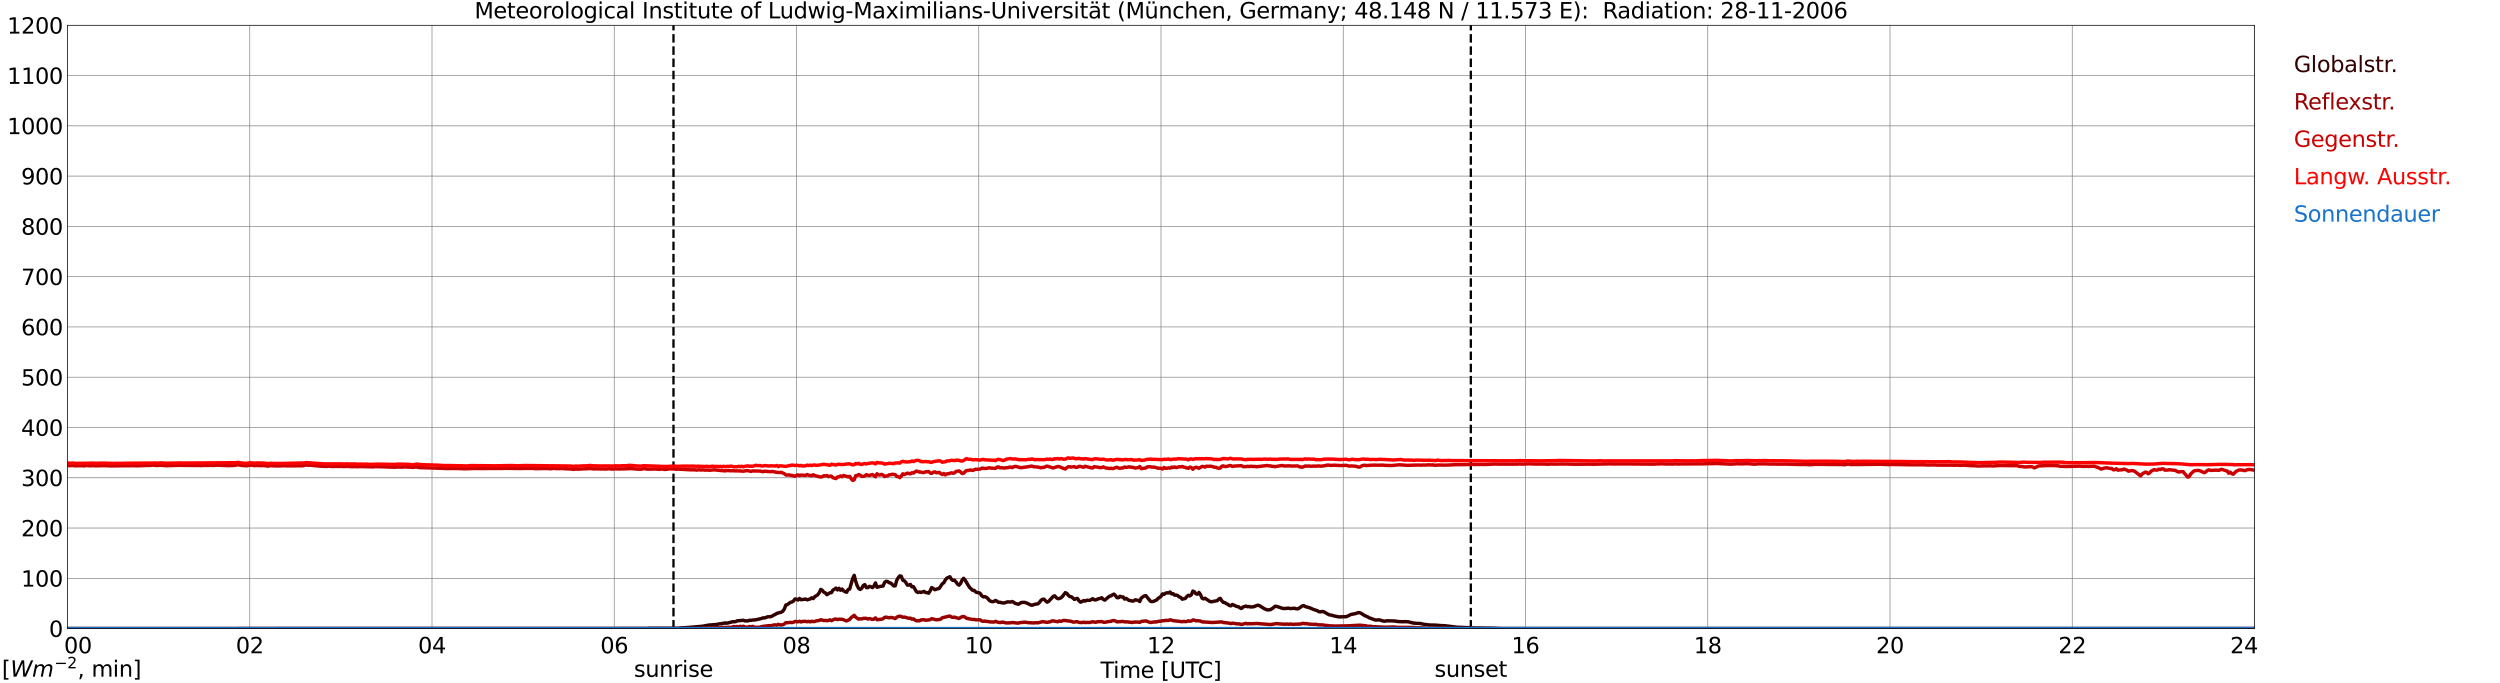 <?xml version="1.0" encoding="utf-8" standalone="no"?>
<!DOCTYPE svg PUBLIC "-//W3C//DTD SVG 1.1//EN"
  "http://www.w3.org/Graphics/SVG/1.1/DTD/svg11.dtd">
<svg xmlns:xlink="http://www.w3.org/1999/xlink" width="1085.4pt" height="296.64pt" viewBox="0 0 1085.4 296.64" xmlns="http://www.w3.org/2000/svg" version="1.1">
 <defs>
  <style type="text/css">*{stroke-linejoin: round; stroke-linecap: butt}</style>
 </defs>
 <g id="figure_1">
  <g id="patch_1">
   <path d="M 0 296.64 
L 1085.4 296.64 
L 1085.4 0 
L 0 0 
z
" style="fill: #ffffff"/>
  </g>
  <g id="axes_1">
   <g id="patch_2">
    <path d="M 29.306 272.909 
L 978.814 272.909 
L 978.814 10.976 
L 29.306 10.976 
z
" style="fill: #ffffff"/>
   </g>
   <g id="patch_3">
    <path d="M 978.814 272.909 
L 978.814 272.909 
L 978.814 10.976 
L 978.814 10.976 
z
" clip-path="url(#pff2d5e89a1)" style="fill: #d3d3d3; opacity: 0.25; stroke: #d3d3d3; stroke-linejoin: miter"/>
   </g>
   <g id="matplotlib.axis_1">
    <g id="xtick_1">
     <g id="line2d_1">
      <path d="M 29.306 272.909 
L 29.306 10.976 
" clip-path="url(#pff2d5e89a1)" style="fill: none; stroke: #808080; stroke-width: 0.3; stroke-linecap: square"/>
     </g>
     <g id="line2d_2"/>
     <g id="text_1">
      <!--    00 -->
      <g transform="translate(18.733 283.627) scale(0.095 -0.095)">
       <defs>
        <path id="DejaVuSans-20" transform="scale(0.016)"/>
        <path id="DejaVuSans-30" d="M 2034 4250 
Q 1547 4250 1301 3770 
Q 1056 3291 1056 2328 
Q 1056 1369 1301 889 
Q 1547 409 2034 409 
Q 2525 409 2770 889 
Q 3016 1369 3016 2328 
Q 3016 3291 2770 3770 
Q 2525 4250 2034 4250 
z
M 2034 4750 
Q 2819 4750 3233 4129 
Q 3647 3509 3647 2328 
Q 3647 1150 3233 529 
Q 2819 -91 2034 -91 
Q 1250 -91 836 529 
Q 422 1150 422 2328 
Q 422 3509 836 4129 
Q 1250 4750 2034 4750 
z
" transform="scale(0.016)"/>
       </defs>
       <use xlink:href="#DejaVuSans-20"/>
       <use xlink:href="#DejaVuSans-20" transform="translate(31.787 0)"/>
       <use xlink:href="#DejaVuSans-20" transform="translate(63.574 0)"/>
       <use xlink:href="#DejaVuSans-30" transform="translate(95.361 0)"/>
       <use xlink:href="#DejaVuSans-30" transform="translate(158.984 0)"/>
      </g>
     </g>
    </g>
    <g id="xtick_2">
     <g id="line2d_3">
      <path d="M 108.431 272.909 
L 108.431 10.976 
" clip-path="url(#pff2d5e89a1)" style="fill: none; stroke: #808080; stroke-width: 0.3; stroke-linecap: square"/>
     </g>
     <g id="line2d_4"/>
     <g id="text_2">
      <!-- 02 -->
      <g transform="translate(102.387 283.627) scale(0.095 -0.095)">
       <defs>
        <path id="DejaVuSans-32" d="M 1228 531 
L 3431 531 
L 3431 0 
L 469 0 
L 469 531 
Q 828 903 1448 1529 
Q 2069 2156 2228 2338 
Q 2531 2678 2651 2914 
Q 2772 3150 2772 3378 
Q 2772 3750 2511 3984 
Q 2250 4219 1831 4219 
Q 1534 4219 1204 4116 
Q 875 4013 500 3803 
L 500 4441 
Q 881 4594 1212 4672 
Q 1544 4750 1819 4750 
Q 2544 4750 2975 4387 
Q 3406 4025 3406 3419 
Q 3406 3131 3298 2873 
Q 3191 2616 2906 2266 
Q 2828 2175 2409 1742 
Q 1991 1309 1228 531 
z
" transform="scale(0.016)"/>
       </defs>
       <use xlink:href="#DejaVuSans-30"/>
       <use xlink:href="#DejaVuSans-32" transform="translate(63.623 0)"/>
      </g>
     </g>
    </g>
    <g id="xtick_3">
     <g id="line2d_5">
      <path d="M 187.557 272.909 
L 187.557 10.976 
" clip-path="url(#pff2d5e89a1)" style="fill: none; stroke: #808080; stroke-width: 0.3; stroke-linecap: square"/>
     </g>
     <g id="line2d_6"/>
     <g id="text_3">
      <!-- 04 -->
      <g transform="translate(181.513 283.627) scale(0.095 -0.095)">
       <defs>
        <path id="DejaVuSans-34" d="M 2419 4116 
L 825 1625 
L 2419 1625 
L 2419 4116 
z
M 2253 4666 
L 3047 4666 
L 3047 1625 
L 3713 1625 
L 3713 1100 
L 3047 1100 
L 3047 0 
L 2419 0 
L 2419 1100 
L 313 1100 
L 313 1709 
L 2253 4666 
z
" transform="scale(0.016)"/>
       </defs>
       <use xlink:href="#DejaVuSans-30"/>
       <use xlink:href="#DejaVuSans-34" transform="translate(63.623 0)"/>
      </g>
     </g>
    </g>
    <g id="xtick_4">
     <g id="line2d_7">
      <path d="M 266.683 272.909 
L 266.683 10.976 
" clip-path="url(#pff2d5e89a1)" style="fill: none; stroke: #808080; stroke-width: 0.3; stroke-linecap: square"/>
     </g>
     <g id="line2d_8"/>
     <g id="text_4">
      <!-- 06 -->
      <g transform="translate(260.638 283.627) scale(0.095 -0.095)">
       <defs>
        <path id="DejaVuSans-36" d="M 2113 2584 
Q 1688 2584 1439 2293 
Q 1191 2003 1191 1497 
Q 1191 994 1439 701 
Q 1688 409 2113 409 
Q 2538 409 2786 701 
Q 3034 994 3034 1497 
Q 3034 2003 2786 2293 
Q 2538 2584 2113 2584 
z
M 3366 4563 
L 3366 3988 
Q 3128 4100 2886 4159 
Q 2644 4219 2406 4219 
Q 1781 4219 1451 3797 
Q 1122 3375 1075 2522 
Q 1259 2794 1537 2939 
Q 1816 3084 2150 3084 
Q 2853 3084 3261 2657 
Q 3669 2231 3669 1497 
Q 3669 778 3244 343 
Q 2819 -91 2113 -91 
Q 1303 -91 875 529 
Q 447 1150 447 2328 
Q 447 3434 972 4092 
Q 1497 4750 2381 4750 
Q 2619 4750 2861 4703 
Q 3103 4656 3366 4563 
z
" transform="scale(0.016)"/>
       </defs>
       <use xlink:href="#DejaVuSans-30"/>
       <use xlink:href="#DejaVuSans-36" transform="translate(63.623 0)"/>
      </g>
     </g>
    </g>
    <g id="xtick_5">
     <g id="line2d_9">
      <path d="M 345.808 272.909 
L 345.808 10.976 
" clip-path="url(#pff2d5e89a1)" style="fill: none; stroke: #808080; stroke-width: 0.3; stroke-linecap: square"/>
     </g>
     <g id="line2d_10"/>
     <g id="text_5">
      <!-- 08 -->
      <g transform="translate(339.764 283.627) scale(0.095 -0.095)">
       <defs>
        <path id="DejaVuSans-38" d="M 2034 2216 
Q 1584 2216 1326 1975 
Q 1069 1734 1069 1313 
Q 1069 891 1326 650 
Q 1584 409 2034 409 
Q 2484 409 2743 651 
Q 3003 894 3003 1313 
Q 3003 1734 2745 1975 
Q 2488 2216 2034 2216 
z
M 1403 2484 
Q 997 2584 770 2862 
Q 544 3141 544 3541 
Q 544 4100 942 4425 
Q 1341 4750 2034 4750 
Q 2731 4750 3128 4425 
Q 3525 4100 3525 3541 
Q 3525 3141 3298 2862 
Q 3072 2584 2669 2484 
Q 3125 2378 3379 2068 
Q 3634 1759 3634 1313 
Q 3634 634 3220 271 
Q 2806 -91 2034 -91 
Q 1263 -91 848 271 
Q 434 634 434 1313 
Q 434 1759 690 2068 
Q 947 2378 1403 2484 
z
M 1172 3481 
Q 1172 3119 1398 2916 
Q 1625 2713 2034 2713 
Q 2441 2713 2670 2916 
Q 2900 3119 2900 3481 
Q 2900 3844 2670 4047 
Q 2441 4250 2034 4250 
Q 1625 4250 1398 4047 
Q 1172 3844 1172 3481 
z
" transform="scale(0.016)"/>
       </defs>
       <use xlink:href="#DejaVuSans-30"/>
       <use xlink:href="#DejaVuSans-38" transform="translate(63.623 0)"/>
      </g>
     </g>
    </g>
    <g id="xtick_6">
     <g id="line2d_11">
      <path d="M 424.934 272.909 
L 424.934 10.976 
" clip-path="url(#pff2d5e89a1)" style="fill: none; stroke: #808080; stroke-width: 0.3; stroke-linecap: square"/>
     </g>
     <g id="line2d_12"/>
     <g id="text_6">
      <!-- 10 -->
      <g transform="translate(418.89 283.627) scale(0.095 -0.095)">
       <defs>
        <path id="DejaVuSans-31" d="M 794 531 
L 1825 531 
L 1825 4091 
L 703 3866 
L 703 4441 
L 1819 4666 
L 2450 4666 
L 2450 531 
L 3481 531 
L 3481 0 
L 794 0 
L 794 531 
z
" transform="scale(0.016)"/>
       </defs>
       <use xlink:href="#DejaVuSans-31"/>
       <use xlink:href="#DejaVuSans-30" transform="translate(63.623 0)"/>
      </g>
     </g>
    </g>
    <g id="xtick_7">
     <g id="line2d_13">
      <path d="M 504.06 272.909 
L 504.06 10.976 
" clip-path="url(#pff2d5e89a1)" style="fill: none; stroke: #808080; stroke-width: 0.3; stroke-linecap: square"/>
     </g>
     <g id="line2d_14"/>
     <g id="text_7">
      <!-- 12 -->
      <g transform="translate(498.015 283.627) scale(0.095 -0.095)">
       <use xlink:href="#DejaVuSans-31"/>
       <use xlink:href="#DejaVuSans-32" transform="translate(63.623 0)"/>
      </g>
     </g>
    </g>
    <g id="xtick_8">
     <g id="line2d_15">
      <path d="M 583.185 272.909 
L 583.185 10.976 
" clip-path="url(#pff2d5e89a1)" style="fill: none; stroke: #808080; stroke-width: 0.3; stroke-linecap: square"/>
     </g>
     <g id="line2d_16"/>
     <g id="text_8">
      <!-- 14 -->
      <g transform="translate(577.141 283.627) scale(0.095 -0.095)">
       <use xlink:href="#DejaVuSans-31"/>
       <use xlink:href="#DejaVuSans-34" transform="translate(63.623 0)"/>
      </g>
     </g>
    </g>
    <g id="xtick_9">
     <g id="line2d_17">
      <path d="M 662.311 272.909 
L 662.311 10.976 
" clip-path="url(#pff2d5e89a1)" style="fill: none; stroke: #808080; stroke-width: 0.3; stroke-linecap: square"/>
     </g>
     <g id="line2d_18"/>
     <g id="text_9">
      <!-- 16 -->
      <g transform="translate(656.267 283.627) scale(0.095 -0.095)">
       <use xlink:href="#DejaVuSans-31"/>
       <use xlink:href="#DejaVuSans-36" transform="translate(63.623 0)"/>
      </g>
     </g>
    </g>
    <g id="xtick_10">
     <g id="line2d_19">
      <path d="M 741.437 272.909 
L 741.437 10.976 
" clip-path="url(#pff2d5e89a1)" style="fill: none; stroke: #808080; stroke-width: 0.3; stroke-linecap: square"/>
     </g>
     <g id="line2d_20"/>
     <g id="text_10">
      <!-- 18 -->
      <g transform="translate(735.392 283.627) scale(0.095 -0.095)">
       <use xlink:href="#DejaVuSans-31"/>
       <use xlink:href="#DejaVuSans-38" transform="translate(63.623 0)"/>
      </g>
     </g>
    </g>
    <g id="xtick_11">
     <g id="line2d_21">
      <path d="M 820.562 272.909 
L 820.562 10.976 
" clip-path="url(#pff2d5e89a1)" style="fill: none; stroke: #808080; stroke-width: 0.3; stroke-linecap: square"/>
     </g>
     <g id="line2d_22"/>
     <g id="text_11">
      <!-- 20 -->
      <g transform="translate(814.518 283.627) scale(0.095 -0.095)">
       <use xlink:href="#DejaVuSans-32"/>
       <use xlink:href="#DejaVuSans-30" transform="translate(63.623 0)"/>
      </g>
     </g>
    </g>
    <g id="xtick_12">
     <g id="line2d_23">
      <path d="M 899.688 272.909 
L 899.688 10.976 
" clip-path="url(#pff2d5e89a1)" style="fill: none; stroke: #808080; stroke-width: 0.3; stroke-linecap: square"/>
     </g>
     <g id="line2d_24"/>
     <g id="text_12">
      <!-- 22 -->
      <g transform="translate(893.644 283.627) scale(0.095 -0.095)">
       <use xlink:href="#DejaVuSans-32"/>
       <use xlink:href="#DejaVuSans-32" transform="translate(63.623 0)"/>
      </g>
     </g>
    </g>
    <g id="xtick_13">
     <g id="line2d_25">
      <path d="M 978.814 272.909 
L 978.814 10.976 
" clip-path="url(#pff2d5e89a1)" style="fill: none; stroke: #808080; stroke-width: 0.3; stroke-linecap: square"/>
     </g>
     <g id="line2d_26"/>
     <g id="text_13">
      <!-- 24    -->
      <g transform="translate(968.241 283.627) scale(0.095 -0.095)">
       <use xlink:href="#DejaVuSans-32"/>
       <use xlink:href="#DejaVuSans-34" transform="translate(63.623 0)"/>
       <use xlink:href="#DejaVuSans-20" transform="translate(127.246 0)"/>
       <use xlink:href="#DejaVuSans-20" transform="translate(159.033 0)"/>
       <use xlink:href="#DejaVuSans-20" transform="translate(190.82 0)"/>
      </g>
     </g>
    </g>
    <g id="text_14">
     <!-- Time [UTC] -->
     <g transform="translate(477.806 294.322) scale(0.095 -0.095)">
      <defs>
       <path id="DejaVuSans-54" d="M -19 4666 
L 3928 4666 
L 3928 4134 
L 2272 4134 
L 2272 0 
L 1638 0 
L 1638 4134 
L -19 4134 
L -19 4666 
z
" transform="scale(0.016)"/>
       <path id="DejaVuSans-69" d="M 603 3500 
L 1178 3500 
L 1178 0 
L 603 0 
L 603 3500 
z
M 603 4863 
L 1178 4863 
L 1178 4134 
L 603 4134 
L 603 4863 
z
" transform="scale(0.016)"/>
       <path id="DejaVuSans-6d" d="M 3328 2828 
Q 3544 3216 3844 3400 
Q 4144 3584 4550 3584 
Q 5097 3584 5394 3201 
Q 5691 2819 5691 2113 
L 5691 0 
L 5113 0 
L 5113 2094 
Q 5113 2597 4934 2840 
Q 4756 3084 4391 3084 
Q 3944 3084 3684 2787 
Q 3425 2491 3425 1978 
L 3425 0 
L 2847 0 
L 2847 2094 
Q 2847 2600 2669 2842 
Q 2491 3084 2119 3084 
Q 1678 3084 1418 2786 
Q 1159 2488 1159 1978 
L 1159 0 
L 581 0 
L 581 3500 
L 1159 3500 
L 1159 2956 
Q 1356 3278 1631 3431 
Q 1906 3584 2284 3584 
Q 2666 3584 2933 3390 
Q 3200 3197 3328 2828 
z
" transform="scale(0.016)"/>
       <path id="DejaVuSans-65" d="M 3597 1894 
L 3597 1613 
L 953 1613 
Q 991 1019 1311 708 
Q 1631 397 2203 397 
Q 2534 397 2845 478 
Q 3156 559 3463 722 
L 3463 178 
Q 3153 47 2828 -22 
Q 2503 -91 2169 -91 
Q 1331 -91 842 396 
Q 353 884 353 1716 
Q 353 2575 817 3079 
Q 1281 3584 2069 3584 
Q 2775 3584 3186 3129 
Q 3597 2675 3597 1894 
z
M 3022 2063 
Q 3016 2534 2758 2815 
Q 2500 3097 2075 3097 
Q 1594 3097 1305 2825 
Q 1016 2553 972 2059 
L 3022 2063 
z
" transform="scale(0.016)"/>
       <path id="DejaVuSans-5b" d="M 550 4863 
L 1875 4863 
L 1875 4416 
L 1125 4416 
L 1125 -397 
L 1875 -397 
L 1875 -844 
L 550 -844 
L 550 4863 
z
" transform="scale(0.016)"/>
       <path id="DejaVuSans-55" d="M 556 4666 
L 1191 4666 
L 1191 1831 
Q 1191 1081 1462 751 
Q 1734 422 2344 422 
Q 2950 422 3222 751 
Q 3494 1081 3494 1831 
L 3494 4666 
L 4128 4666 
L 4128 1753 
Q 4128 841 3676 375 
Q 3225 -91 2344 -91 
Q 1459 -91 1007 375 
Q 556 841 556 1753 
L 556 4666 
z
" transform="scale(0.016)"/>
       <path id="DejaVuSans-43" d="M 4122 4306 
L 4122 3641 
Q 3803 3938 3442 4084 
Q 3081 4231 2675 4231 
Q 1875 4231 1450 3742 
Q 1025 3253 1025 2328 
Q 1025 1406 1450 917 
Q 1875 428 2675 428 
Q 3081 428 3442 575 
Q 3803 722 4122 1019 
L 4122 359 
Q 3791 134 3420 21 
Q 3050 -91 2638 -91 
Q 1578 -91 968 557 
Q 359 1206 359 2328 
Q 359 3453 968 4101 
Q 1578 4750 2638 4750 
Q 3056 4750 3426 4639 
Q 3797 4528 4122 4306 
z
" transform="scale(0.016)"/>
       <path id="DejaVuSans-5d" d="M 1947 4863 
L 1947 -844 
L 622 -844 
L 622 -397 
L 1369 -397 
L 1369 4416 
L 622 4416 
L 622 4863 
L 1947 4863 
z
" transform="scale(0.016)"/>
      </defs>
      <use xlink:href="#DejaVuSans-54"/>
      <use xlink:href="#DejaVuSans-69" transform="translate(57.959 0)"/>
      <use xlink:href="#DejaVuSans-6d" transform="translate(85.742 0)"/>
      <use xlink:href="#DejaVuSans-65" transform="translate(183.154 0)"/>
      <use xlink:href="#DejaVuSans-20" transform="translate(244.678 0)"/>
      <use xlink:href="#DejaVuSans-5b" transform="translate(276.465 0)"/>
      <use xlink:href="#DejaVuSans-55" transform="translate(315.479 0)"/>
      <use xlink:href="#DejaVuSans-54" transform="translate(388.672 0)"/>
      <use xlink:href="#DejaVuSans-43" transform="translate(443.881 0)"/>
      <use xlink:href="#DejaVuSans-5d" transform="translate(513.705 0)"/>
     </g>
    </g>
   </g>
   <g id="matplotlib.axis_2">
    <g id="ytick_1">
     <g id="line2d_27">
      <path d="M 29.306 272.909 
L 978.814 272.909 
" clip-path="url(#pff2d5e89a1)" style="fill: none; stroke: #808080; stroke-width: 0.3; stroke-linecap: square"/>
     </g>
     <g id="line2d_28"/>
     <g id="text_15">
      <!-- 0 -->
      <g transform="translate(21.261 276.518) scale(0.095 -0.095)">
       <use xlink:href="#DejaVuSans-30"/>
      </g>
     </g>
    </g>
    <g id="ytick_2">
     <g id="line2d_29">
      <path d="M 29.306 251.081 
L 978.814 251.081 
" clip-path="url(#pff2d5e89a1)" style="fill: none; stroke: #808080; stroke-width: 0.3; stroke-linecap: square"/>
     </g>
     <g id="line2d_30"/>
     <g id="text_16">
      <!-- 100 -->
      <g transform="translate(9.173 254.69) scale(0.095 -0.095)">
       <use xlink:href="#DejaVuSans-31"/>
       <use xlink:href="#DejaVuSans-30" transform="translate(63.623 0)"/>
       <use xlink:href="#DejaVuSans-30" transform="translate(127.246 0)"/>
      </g>
     </g>
    </g>
    <g id="ytick_3">
     <g id="line2d_31">
      <path d="M 29.306 229.253 
L 978.814 229.253 
" clip-path="url(#pff2d5e89a1)" style="fill: none; stroke: #808080; stroke-width: 0.3; stroke-linecap: square"/>
     </g>
     <g id="line2d_32"/>
     <g id="text_17">
      <!-- 200 -->
      <g transform="translate(9.173 232.863) scale(0.095 -0.095)">
       <use xlink:href="#DejaVuSans-32"/>
       <use xlink:href="#DejaVuSans-30" transform="translate(63.623 0)"/>
       <use xlink:href="#DejaVuSans-30" transform="translate(127.246 0)"/>
      </g>
     </g>
    </g>
    <g id="ytick_4">
     <g id="line2d_33">
      <path d="M 29.306 207.426 
L 978.814 207.426 
" clip-path="url(#pff2d5e89a1)" style="fill: none; stroke: #808080; stroke-width: 0.3; stroke-linecap: square"/>
     </g>
     <g id="line2d_34"/>
     <g id="text_18">
      <!-- 300 -->
      <g transform="translate(9.173 211.035) scale(0.095 -0.095)">
       <defs>
        <path id="DejaVuSans-33" d="M 2597 2516 
Q 3050 2419 3304 2112 
Q 3559 1806 3559 1356 
Q 3559 666 3084 287 
Q 2609 -91 1734 -91 
Q 1441 -91 1130 -33 
Q 819 25 488 141 
L 488 750 
Q 750 597 1062 519 
Q 1375 441 1716 441 
Q 2309 441 2620 675 
Q 2931 909 2931 1356 
Q 2931 1769 2642 2001 
Q 2353 2234 1838 2234 
L 1294 2234 
L 1294 2753 
L 1863 2753 
Q 2328 2753 2575 2939 
Q 2822 3125 2822 3475 
Q 2822 3834 2567 4026 
Q 2313 4219 1838 4219 
Q 1578 4219 1281 4162 
Q 984 4106 628 3988 
L 628 4550 
Q 988 4650 1302 4700 
Q 1616 4750 1894 4750 
Q 2613 4750 3031 4423 
Q 3450 4097 3450 3541 
Q 3450 3153 3228 2886 
Q 3006 2619 2597 2516 
z
" transform="scale(0.016)"/>
       </defs>
       <use xlink:href="#DejaVuSans-33"/>
       <use xlink:href="#DejaVuSans-30" transform="translate(63.623 0)"/>
       <use xlink:href="#DejaVuSans-30" transform="translate(127.246 0)"/>
      </g>
     </g>
    </g>
    <g id="ytick_5">
     <g id="line2d_35">
      <path d="M 29.306 185.598 
L 978.814 185.598 
" clip-path="url(#pff2d5e89a1)" style="fill: none; stroke: #808080; stroke-width: 0.3; stroke-linecap: square"/>
     </g>
     <g id="line2d_36"/>
     <g id="text_19">
      <!-- 400 -->
      <g transform="translate(9.173 189.207) scale(0.095 -0.095)">
       <use xlink:href="#DejaVuSans-34"/>
       <use xlink:href="#DejaVuSans-30" transform="translate(63.623 0)"/>
       <use xlink:href="#DejaVuSans-30" transform="translate(127.246 0)"/>
      </g>
     </g>
    </g>
    <g id="ytick_6">
     <g id="line2d_37">
      <path d="M 29.306 163.77 
L 978.814 163.77 
" clip-path="url(#pff2d5e89a1)" style="fill: none; stroke: #808080; stroke-width: 0.3; stroke-linecap: square"/>
     </g>
     <g id="line2d_38"/>
     <g id="text_20">
      <!-- 500 -->
      <g transform="translate(9.173 167.379) scale(0.095 -0.095)">
       <defs>
        <path id="DejaVuSans-35" d="M 691 4666 
L 3169 4666 
L 3169 4134 
L 1269 4134 
L 1269 2991 
Q 1406 3038 1543 3061 
Q 1681 3084 1819 3084 
Q 2600 3084 3056 2656 
Q 3513 2228 3513 1497 
Q 3513 744 3044 326 
Q 2575 -91 1722 -91 
Q 1428 -91 1123 -41 
Q 819 9 494 109 
L 494 744 
Q 775 591 1075 516 
Q 1375 441 1709 441 
Q 2250 441 2565 725 
Q 2881 1009 2881 1497 
Q 2881 1984 2565 2268 
Q 2250 2553 1709 2553 
Q 1456 2553 1204 2497 
Q 953 2441 691 2322 
L 691 4666 
z
" transform="scale(0.016)"/>
       </defs>
       <use xlink:href="#DejaVuSans-35"/>
       <use xlink:href="#DejaVuSans-30" transform="translate(63.623 0)"/>
       <use xlink:href="#DejaVuSans-30" transform="translate(127.246 0)"/>
      </g>
     </g>
    </g>
    <g id="ytick_7">
     <g id="line2d_39">
      <path d="M 29.306 141.942 
L 978.814 141.942 
" clip-path="url(#pff2d5e89a1)" style="fill: none; stroke: #808080; stroke-width: 0.3; stroke-linecap: square"/>
     </g>
     <g id="line2d_40"/>
     <g id="text_21">
      <!-- 600 -->
      <g transform="translate(9.173 145.551) scale(0.095 -0.095)">
       <use xlink:href="#DejaVuSans-36"/>
       <use xlink:href="#DejaVuSans-30" transform="translate(63.623 0)"/>
       <use xlink:href="#DejaVuSans-30" transform="translate(127.246 0)"/>
      </g>
     </g>
    </g>
    <g id="ytick_8">
     <g id="line2d_41">
      <path d="M 29.306 120.114 
L 978.814 120.114 
" clip-path="url(#pff2d5e89a1)" style="fill: none; stroke: #808080; stroke-width: 0.3; stroke-linecap: square"/>
     </g>
     <g id="line2d_42"/>
     <g id="text_22">
      <!-- 700 -->
      <g transform="translate(9.173 123.724) scale(0.095 -0.095)">
       <defs>
        <path id="DejaVuSans-37" d="M 525 4666 
L 3525 4666 
L 3525 4397 
L 1831 0 
L 1172 0 
L 2766 4134 
L 525 4134 
L 525 4666 
z
" transform="scale(0.016)"/>
       </defs>
       <use xlink:href="#DejaVuSans-37"/>
       <use xlink:href="#DejaVuSans-30" transform="translate(63.623 0)"/>
       <use xlink:href="#DejaVuSans-30" transform="translate(127.246 0)"/>
      </g>
     </g>
    </g>
    <g id="ytick_9">
     <g id="line2d_43">
      <path d="M 29.306 98.287 
L 978.814 98.287 
" clip-path="url(#pff2d5e89a1)" style="fill: none; stroke: #808080; stroke-width: 0.3; stroke-linecap: square"/>
     </g>
     <g id="line2d_44"/>
     <g id="text_23">
      <!-- 800 -->
      <g transform="translate(9.173 101.896) scale(0.095 -0.095)">
       <use xlink:href="#DejaVuSans-38"/>
       <use xlink:href="#DejaVuSans-30" transform="translate(63.623 0)"/>
       <use xlink:href="#DejaVuSans-30" transform="translate(127.246 0)"/>
      </g>
     </g>
    </g>
    <g id="ytick_10">
     <g id="line2d_45">
      <path d="M 29.306 76.459 
L 978.814 76.459 
" clip-path="url(#pff2d5e89a1)" style="fill: none; stroke: #808080; stroke-width: 0.3; stroke-linecap: square"/>
     </g>
     <g id="line2d_46"/>
     <g id="text_24">
      <!-- 900 -->
      <g transform="translate(9.173 80.068) scale(0.095 -0.095)">
       <defs>
        <path id="DejaVuSans-39" d="M 703 97 
L 703 672 
Q 941 559 1184 500 
Q 1428 441 1663 441 
Q 2288 441 2617 861 
Q 2947 1281 2994 2138 
Q 2813 1869 2534 1725 
Q 2256 1581 1919 1581 
Q 1219 1581 811 2004 
Q 403 2428 403 3163 
Q 403 3881 828 4315 
Q 1253 4750 1959 4750 
Q 2769 4750 3195 4129 
Q 3622 3509 3622 2328 
Q 3622 1225 3098 567 
Q 2575 -91 1691 -91 
Q 1453 -91 1209 -44 
Q 966 3 703 97 
z
M 1959 2075 
Q 2384 2075 2632 2365 
Q 2881 2656 2881 3163 
Q 2881 3666 2632 3958 
Q 2384 4250 1959 4250 
Q 1534 4250 1286 3958 
Q 1038 3666 1038 3163 
Q 1038 2656 1286 2365 
Q 1534 2075 1959 2075 
z
" transform="scale(0.016)"/>
       </defs>
       <use xlink:href="#DejaVuSans-39"/>
       <use xlink:href="#DejaVuSans-30" transform="translate(63.623 0)"/>
       <use xlink:href="#DejaVuSans-30" transform="translate(127.246 0)"/>
      </g>
     </g>
    </g>
    <g id="ytick_11">
     <g id="line2d_47">
      <path d="M 29.306 54.631 
L 978.814 54.631 
" clip-path="url(#pff2d5e89a1)" style="fill: none; stroke: #808080; stroke-width: 0.3; stroke-linecap: square"/>
     </g>
     <g id="line2d_48"/>
     <g id="text_25">
      <!-- 1000 -->
      <g transform="translate(3.128 58.24) scale(0.095 -0.095)">
       <use xlink:href="#DejaVuSans-31"/>
       <use xlink:href="#DejaVuSans-30" transform="translate(63.623 0)"/>
       <use xlink:href="#DejaVuSans-30" transform="translate(127.246 0)"/>
       <use xlink:href="#DejaVuSans-30" transform="translate(190.869 0)"/>
      </g>
     </g>
    </g>
    <g id="ytick_12">
     <g id="line2d_49">
      <path d="M 29.306 32.803 
L 978.814 32.803 
" clip-path="url(#pff2d5e89a1)" style="fill: none; stroke: #808080; stroke-width: 0.3; stroke-linecap: square"/>
     </g>
     <g id="line2d_50"/>
     <g id="text_26">
      <!-- 1100 -->
      <g transform="translate(3.128 36.413) scale(0.095 -0.095)">
       <use xlink:href="#DejaVuSans-31"/>
       <use xlink:href="#DejaVuSans-31" transform="translate(63.623 0)"/>
       <use xlink:href="#DejaVuSans-30" transform="translate(127.246 0)"/>
       <use xlink:href="#DejaVuSans-30" transform="translate(190.869 0)"/>
      </g>
     </g>
    </g>
    <g id="ytick_13">
     <g id="line2d_51">
      <path d="M 29.306 10.976 
L 978.814 10.976 
" clip-path="url(#pff2d5e89a1)" style="fill: none; stroke: #808080; stroke-width: 0.3; stroke-linecap: square"/>
     </g>
     <g id="line2d_52"/>
     <g id="text_27">
      <!-- 1200 -->
      <g transform="translate(3.128 14.585) scale(0.095 -0.095)">
       <use xlink:href="#DejaVuSans-31"/>
       <use xlink:href="#DejaVuSans-32" transform="translate(63.623 0)"/>
       <use xlink:href="#DejaVuSans-30" transform="translate(127.246 0)"/>
       <use xlink:href="#DejaVuSans-30" transform="translate(190.869 0)"/>
      </g>
     </g>
    </g>
   </g>
   <g id="line2d_53">
    <path d="M 292.399 272.909 
L 292.399 10.976 
" clip-path="url(#pff2d5e89a1)" style="fill: none; stroke-dasharray: 3.7,1.6; stroke-dashoffset: 0; stroke: #000000"/>
   </g>
   <g id="line2d_54">
    <path d="M 638.573 272.909 
L 638.573 10.976 
" clip-path="url(#pff2d5e89a1)" style="fill: none; stroke-dasharray: 3.7,1.6; stroke-dashoffset: 0; stroke: #000000"/>
   </g>
   <g id="line2d_55">
    <path d="M 29.306 272.909 
L 280.53 272.865 
L 281.849 272.776 
L 294.377 272.776 
L 295.696 272.592 
L 297.674 272.501 
L 304.927 271.905 
L 307.564 271.403 
L 311.521 271.082 
L 312.18 270.853 
L 312.839 270.853 
L 313.499 270.669 
L 314.158 270.623 
L 314.818 270.44 
L 315.477 270.578 
L 317.455 270.121 
L 318.114 269.892 
L 318.774 269.984 
L 319.433 269.846 
L 320.093 269.525 
L 321.411 269.434 
L 322.73 269.296 
L 323.39 269.571 
L 324.708 269.571 
L 325.368 269.296 
L 326.027 269.342 
L 326.686 269.205 
L 328.005 269.113 
L 330.643 268.519 
L 331.302 268.244 
L 331.961 268.29 
L 333.28 267.786 
L 334.599 267.74 
L 335.258 267.467 
L 335.918 267.055 
L 336.577 266.78 
L 337.236 266.323 
L 339.215 265.773 
L 339.874 265.361 
L 340.533 264.4 
L 341.193 262.661 
L 341.852 262.479 
L 343.171 261.517 
L 343.83 261.379 
L 344.49 260.923 
L 345.149 260.052 
L 345.808 260.144 
L 346.468 260.511 
L 347.127 259.825 
L 347.787 260.373 
L 349.765 260.098 
L 350.424 260.419 
L 351.743 260.052 
L 352.402 259.55 
L 353.062 259.871 
L 353.721 259.092 
L 355.04 258.223 
L 355.699 257.308 
L 356.359 255.89 
L 357.018 256.3 
L 357.677 257.125 
L 358.337 257.4 
L 358.996 258.177 
L 360.315 257.354 
L 360.974 257.308 
L 361.634 256.165 
L 362.293 255.844 
L 362.952 255.34 
L 363.612 256.119 
L 364.271 255.431 
L 364.93 256.254 
L 365.59 255.752 
L 366.249 256.529 
L 366.909 256.896 
L 367.568 257.125 
L 368.227 255.936 
L 368.887 255.752 
L 370.206 251.129 
L 370.865 249.802 
L 371.524 252.456 
L 372.184 254.333 
L 372.843 255.569 
L 373.502 255.89 
L 374.162 255.385 
L 374.821 254.15 
L 375.481 253.829 
L 376.14 255.11 
L 376.799 255.11 
L 377.459 254.563 
L 378.118 254.746 
L 378.777 255.11 
L 379.437 254.425 
L 380.096 253.098 
L 380.756 254.973 
L 382.074 254.608 
L 383.393 254.425 
L 384.053 252.869 
L 384.712 252.365 
L 385.371 252.456 
L 386.031 253.006 
L 386.69 253.098 
L 388.009 254.379 
L 388.668 254.333 
L 389.328 251.954 
L 389.987 250.81 
L 390.646 250.031 
L 391.306 250.169 
L 391.965 251.908 
L 392.624 252.138 
L 393.284 252.915 
L 393.943 254.013 
L 394.603 254.058 
L 395.262 253.737 
L 395.921 254.792 
L 396.581 254.7 
L 397.899 256.896 
L 398.559 257.217 
L 399.218 257.033 
L 399.878 257.217 
L 401.196 256.758 
L 401.856 257.263 
L 402.515 257.308 
L 403.175 257.536 
L 403.834 256.529 
L 404.493 255.11 
L 405.153 255.477 
L 405.812 256.027 
L 407.79 255.431 
L 409.109 253.465 
L 409.768 253.006 
L 410.428 251.771 
L 411.087 250.994 
L 412.406 250.398 
L 413.065 251.496 
L 413.725 252 
L 414.384 251.908 
L 415.043 252.64 
L 415.703 253.556 
L 416.362 254.058 
L 417.022 253.373 
L 417.681 251.908 
L 418.34 251.083 
L 419 251.817 
L 420.318 254.058 
L 420.978 255.065 
L 422.297 256.3 
L 422.956 256.346 
L 423.615 257.033 
L 424.275 257.263 
L 424.934 257.308 
L 425.593 257.673 
L 426.253 258.681 
L 426.912 259.138 
L 427.572 259.046 
L 428.231 259.321 
L 428.89 259.871 
L 429.55 260.694 
L 430.209 261.061 
L 430.869 261.244 
L 431.528 261.107 
L 432.187 260.694 
L 432.847 261.015 
L 433.506 261.517 
L 434.165 261.471 
L 434.825 261.7 
L 435.484 261.792 
L 436.144 261.746 
L 437.462 261.29 
L 438.781 261.379 
L 439.44 261.152 
L 440.1 261.471 
L 440.759 261.975 
L 442.078 262.342 
L 442.737 262.021 
L 443.397 261.563 
L 444.716 261.517 
L 445.375 261.654 
L 447.353 262.571 
L 448.012 262.798 
L 449.331 262.342 
L 450.65 262.159 
L 451.309 261.517 
L 451.969 260.602 
L 452.628 260.19 
L 453.287 260.144 
L 453.947 260.877 
L 454.606 261.425 
L 455.266 261.107 
L 457.244 258.954 
L 457.903 258.681 
L 458.563 259.459 
L 459.222 259.917 
L 459.881 259.871 
L 460.541 259.596 
L 461.2 259.046 
L 462.519 257.308 
L 463.178 257.627 
L 463.838 258.452 
L 464.497 259.046 
L 465.156 259.092 
L 466.475 260.236 
L 467.134 259.963 
L 467.794 259.825 
L 468.453 260.832 
L 469.113 261.425 
L 469.772 261.198 
L 470.431 260.74 
L 471.091 260.969 
L 471.75 260.602 
L 473.069 260.648 
L 473.728 260.373 
L 474.388 259.917 
L 475.047 260.419 
L 475.706 260.465 
L 477.025 259.917 
L 477.685 259.825 
L 478.344 259.504 
L 479.003 260.236 
L 479.663 260.556 
L 481.641 258.863 
L 482.3 258.727 
L 482.96 258.269 
L 483.619 257.948 
L 484.278 258.544 
L 484.938 259.459 
L 485.597 259.504 
L 486.256 258.863 
L 486.916 259.184 
L 487.575 259.138 
L 488.235 260.098 
L 488.894 259.779 
L 490.213 260.694 
L 490.872 260.74 
L 491.532 260.969 
L 492.191 260.923 
L 492.85 260.419 
L 494.169 260.648 
L 494.828 261.152 
L 495.488 259.642 
L 496.807 258.727 
L 497.466 258.59 
L 499.444 261.015 
L 500.103 261.198 
L 500.763 261.107 
L 502.082 260.556 
L 502.741 259.871 
L 504.06 258.908 
L 504.719 257.856 
L 505.379 258.04 
L 506.038 257.536 
L 506.697 257.354 
L 507.357 257.446 
L 508.016 257.033 
L 508.675 257.856 
L 509.335 257.765 
L 509.994 258.406 
L 510.654 258.361 
L 511.313 258.544 
L 511.972 259.184 
L 512.632 259.367 
L 513.291 260.144 
L 514.61 259.825 
L 515.269 259 
L 515.929 258.452 
L 516.588 258.727 
L 517.247 258.223 
L 517.907 256.621 
L 518.566 256.942 
L 519.226 257.811 
L 519.885 257.994 
L 520.544 257.217 
L 521.204 258.131 
L 521.863 259.688 
L 522.522 260.009 
L 523.182 259.734 
L 525.16 261.061 
L 525.819 261.29 
L 528.457 260.786 
L 529.116 260.144 
L 529.776 259.779 
L 530.435 260.786 
L 531.094 261.517 
L 531.754 261.609 
L 532.413 262.067 
L 533.073 262.342 
L 533.732 262.89 
L 534.391 263.027 
L 535.051 262.434 
L 537.029 263.348 
L 537.688 263.394 
L 538.348 263.942 
L 539.007 264.171 
L 539.666 263.532 
L 540.985 263.119 
L 541.644 263.44 
L 542.304 263.302 
L 542.963 263.532 
L 544.282 263.44 
L 545.601 262.89 
L 546.26 262.752 
L 546.919 263.027 
L 548.898 264.263 
L 550.216 264.813 
L 551.535 264.721 
L 552.854 263.852 
L 553.513 263.257 
L 554.173 263.257 
L 555.491 263.669 
L 556.81 264.125 
L 557.47 264.217 
L 559.448 264.034 
L 560.107 264.217 
L 562.085 264.079 
L 562.745 264.309 
L 563.404 264.355 
L 564.063 264.034 
L 565.382 263.073 
L 566.042 262.936 
L 566.701 263.348 
L 568.679 263.896 
L 569.998 264.492 
L 571.976 265.177 
L 572.635 265.59 
L 573.295 265.636 
L 573.954 265.498 
L 574.613 265.544 
L 575.932 266.278 
L 576.592 266.688 
L 577.251 266.963 
L 577.91 267.055 
L 579.229 267.421 
L 581.207 267.832 
L 584.504 267.74 
L 585.823 267.146 
L 586.482 266.78 
L 588.46 266.415 
L 589.779 265.957 
L 590.439 266.048 
L 591.098 266.369 
L 592.417 267.238 
L 593.736 267.786 
L 594.395 268.198 
L 597.032 269.159 
L 597.692 269.205 
L 598.351 269.113 
L 599.011 269.159 
L 600.329 269.571 
L 600.989 269.709 
L 602.307 269.525 
L 604.286 269.571 
L 605.604 269.617 
L 606.923 269.846 
L 608.901 269.938 
L 610.22 269.892 
L 611.539 269.984 
L 613.517 270.486 
L 614.836 270.623 
L 616.814 270.715 
L 618.133 271.036 
L 620.77 271.357 
L 623.408 271.403 
L 625.386 271.584 
L 627.364 271.676 
L 632.639 272.317 
L 635.276 272.409 
L 637.255 272.501 
L 637.914 272.455 
L 639.892 272.638 
L 641.211 272.638 
L 647.805 272.73 
L 651.761 272.909 
L 978.154 272.909 
L 978.154 272.909 
" clip-path="url(#pff2d5e89a1)" style="fill: none; stroke: #330000; stroke-width: 1.5; stroke-linecap: square"/>
   </g>
   <g id="line2d_56">
    <path d="M 29.306 272.909 
L 302.949 272.87 
L 303.608 272.78 
L 304.267 272.874 
L 306.905 272.643 
L 307.564 272.455 
L 308.224 272.549 
L 308.883 272.503 
L 309.543 272.594 
L 310.202 272.409 
L 311.521 272.503 
L 312.839 272.594 
L 313.499 272.315 
L 314.158 272.594 
L 314.818 272.315 
L 315.477 272.503 
L 316.136 272.315 
L 317.455 272.455 
L 318.114 272.13 
L 318.774 272.036 
L 319.433 272.175 
L 320.093 271.99 
L 320.752 272.223 
L 321.411 271.896 
L 322.071 272.13 
L 322.73 271.896 
L 323.39 272.223 
L 324.708 272.315 
L 325.368 271.99 
L 326.027 272.269 
L 326.686 271.944 
L 327.346 272.223 
L 328.005 272.363 
L 329.983 272.315 
L 330.643 272.036 
L 333.94 271.617 
L 334.599 271.71 
L 335.918 271.339 
L 336.577 271.291 
L 337.236 271.431 
L 337.896 271.06 
L 338.555 271.339 
L 339.874 271.246 
L 340.533 270.92 
L 341.193 270.313 
L 341.852 270.361 
L 343.171 270.222 
L 343.83 270.313 
L 344.49 270.174 
L 345.149 269.803 
L 346.468 269.988 
L 347.127 269.709 
L 347.787 270.036 
L 348.446 269.803 
L 349.765 269.757 
L 350.424 269.942 
L 351.083 269.757 
L 351.743 269.988 
L 352.402 269.709 
L 353.062 269.897 
L 353.721 269.803 
L 354.38 269.569 
L 355.699 269.384 
L 356.359 269.058 
L 357.677 269.429 
L 358.337 269.338 
L 358.996 269.477 
L 359.655 269.384 
L 360.315 269.104 
L 360.974 269.477 
L 362.293 268.825 
L 362.952 268.779 
L 363.612 269.01 
L 364.271 268.825 
L 365.59 268.871 
L 366.249 269.058 
L 366.909 269.384 
L 367.568 269.569 
L 368.887 268.919 
L 369.546 268.126 
L 370.865 267.151 
L 371.524 267.987 
L 372.843 268.825 
L 373.502 268.639 
L 374.162 268.731 
L 374.821 268.454 
L 376.14 268.454 
L 376.799 268.779 
L 377.459 268.545 
L 378.777 268.919 
L 379.437 268.779 
L 380.096 268.266 
L 380.756 269.058 
L 382.734 268.825 
L 383.393 268.639 
L 384.053 268.035 
L 384.712 267.941 
L 386.031 268.22 
L 386.69 268.08 
L 387.349 268.126 
L 388.668 268.545 
L 389.328 267.987 
L 389.987 267.616 
L 390.646 267.522 
L 391.306 267.661 
L 391.965 267.987 
L 392.624 267.895 
L 394.603 268.454 
L 395.262 268.36 
L 395.921 268.825 
L 396.581 268.685 
L 397.24 269.198 
L 397.899 269.523 
L 399.218 269.523 
L 399.878 269.15 
L 401.196 269.058 
L 401.856 269.29 
L 403.834 269.058 
L 404.493 268.593 
L 406.471 269.104 
L 407.79 268.965 
L 408.45 268.779 
L 409.109 268.22 
L 411.746 267.568 
L 412.406 267.476 
L 413.065 267.895 
L 413.725 268.08 
L 414.384 267.895 
L 415.043 268.174 
L 416.362 268.5 
L 417.681 267.755 
L 418.34 267.661 
L 419 267.941 
L 419.659 268.454 
L 422.297 268.965 
L 422.956 268.919 
L 423.615 269.104 
L 424.934 269.104 
L 425.593 269.104 
L 426.253 269.617 
L 426.912 269.757 
L 427.572 269.617 
L 428.231 269.803 
L 428.89 269.803 
L 429.55 269.988 
L 431.528 270.082 
L 432.187 269.757 
L 432.847 270.036 
L 434.165 270.313 
L 434.825 270.128 
L 435.484 270.128 
L 436.803 270.453 
L 438.781 270.407 
L 439.44 270.268 
L 442.078 270.547 
L 442.737 270.313 
L 443.397 270.313 
L 444.056 270.174 
L 445.375 270.128 
L 446.034 270.313 
L 448.672 270.453 
L 449.991 270.361 
L 450.65 270.407 
L 452.628 269.897 
L 453.947 270.082 
L 454.606 270.222 
L 455.266 270.036 
L 455.925 269.988 
L 456.584 269.617 
L 457.244 269.569 
L 459.222 269.942 
L 459.881 269.569 
L 460.541 269.803 
L 461.859 269.338 
L 465.156 269.757 
L 465.816 270.082 
L 466.475 270.082 
L 467.134 269.942 
L 467.794 269.942 
L 468.453 270.222 
L 469.772 270.313 
L 470.431 270.082 
L 471.091 270.313 
L 471.75 270.222 
L 473.069 270.268 
L 474.388 269.942 
L 475.706 270.174 
L 476.366 269.942 
L 478.344 269.849 
L 479.003 270.128 
L 479.663 270.174 
L 481.641 269.803 
L 482.3 269.803 
L 482.96 269.477 
L 483.619 269.429 
L 484.278 269.617 
L 484.938 269.988 
L 487.575 269.803 
L 488.235 269.988 
L 489.553 269.988 
L 490.213 270.128 
L 490.872 270.128 
L 491.532 270.268 
L 492.191 270.082 
L 494.169 270.082 
L 494.828 270.222 
L 495.488 269.803 
L 497.466 269.569 
L 499.444 270.268 
L 501.422 269.988 
L 502.082 270.036 
L 502.741 269.803 
L 504.06 269.663 
L 504.719 269.477 
L 505.379 269.523 
L 506.038 269.338 
L 507.357 269.384 
L 508.016 269.058 
L 509.335 269.477 
L 511.972 269.757 
L 513.291 269.942 
L 513.95 269.757 
L 514.61 269.897 
L 515.269 269.803 
L 515.929 269.523 
L 516.588 269.709 
L 517.247 269.617 
L 517.907 269.15 
L 518.566 269.244 
L 519.226 269.569 
L 519.885 269.477 
L 521.204 269.617 
L 521.863 269.988 
L 526.479 270.268 
L 530.435 269.988 
L 531.094 270.268 
L 533.073 270.453 
L 534.391 270.733 
L 535.051 270.547 
L 536.369 270.733 
L 537.029 270.872 
L 537.688 270.826 
L 539.007 271.106 
L 540.985 270.641 
L 541.644 270.872 
L 542.304 270.733 
L 542.963 270.826 
L 545.601 270.687 
L 551.535 271.152 
L 552.854 270.966 
L 554.173 270.733 
L 556.151 270.92 
L 558.129 271.012 
L 558.788 270.92 
L 559.448 271.06 
L 560.107 270.92 
L 561.426 271.06 
L 563.404 270.966 
L 564.723 270.92 
L 565.382 270.687 
L 566.042 270.641 
L 566.701 270.826 
L 567.36 270.733 
L 568.02 270.92 
L 569.338 271.012 
L 570.657 271.106 
L 571.317 271.012 
L 571.976 271.246 
L 574.613 271.339 
L 575.273 271.525 
L 575.932 271.525 
L 577.251 271.71 
L 579.889 271.804 
L 585.164 271.71 
L 590.439 271.431 
L 593.076 271.71 
L 593.736 271.896 
L 595.054 271.896 
L 596.373 272.13 
L 597.032 272.084 
L 598.351 272.175 
L 601.648 272.315 
L 604.286 272.223 
L 605.604 272.223 
L 606.264 272.363 
L 613.517 272.409 
L 615.495 272.594 
L 616.814 272.549 
L 617.473 272.643 
L 618.133 272.594 
L 619.451 272.828 
L 620.111 272.643 
L 621.429 272.734 
L 623.408 272.643 
L 624.067 272.828 
L 624.726 272.734 
L 625.386 272.78 
L 626.045 272.688 
L 629.342 272.874 
L 631.32 272.835 
L 632.639 272.909 
L 978.154 272.909 
L 978.154 272.909 
" clip-path="url(#pff2d5e89a1)" style="fill: none; stroke: #990000; stroke-width: 1.5; stroke-linecap: square"/>
   </g>
   <g id="line2d_57">
    <path d="M 29.306 202.041 
L 29.965 202.191 
L 31.943 202.104 
L 32.603 202.257 
L 33.921 202.189 
L 35.24 202.215 
L 35.9 202.187 
L 36.559 202.298 
L 37.218 202.106 
L 39.197 202.235 
L 40.515 202.134 
L 41.175 202.259 
L 45.131 202.167 
L 48.428 202.285 
L 54.362 202.204 
L 55.681 202.222 
L 58.319 202.161 
L 58.978 202.248 
L 63.594 202.102 
L 64.912 202.082 
L 66.89 201.914 
L 67.55 202.095 
L 68.869 202.067 
L 69.528 201.977 
L 72.166 202.2 
L 78.1 202.008 
L 79.419 202.06 
L 86.672 202.097 
L 87.331 202.156 
L 88.65 202.041 
L 90.628 202.095 
L 91.288 202.021 
L 92.606 202.102 
L 93.925 201.955 
L 95.244 201.997 
L 97.222 202.108 
L 97.881 202.067 
L 98.541 202.167 
L 99.86 202.132 
L 101.178 202.11 
L 102.497 201.955 
L 103.156 201.761 
L 105.135 202.097 
L 107.113 202.231 
L 108.431 201.947 
L 109.75 202.03 
L 110.41 202.191 
L 111.728 202.052 
L 113.047 202.178 
L 114.366 202.119 
L 115.685 202.281 
L 116.344 202.396 
L 117.003 202.215 
L 117.663 202.169 
L 118.982 202.276 
L 120.96 202.283 
L 123.597 202.196 
L 124.916 202.279 
L 131.51 202.217 
L 132.829 201.892 
L 134.147 202.023 
L 134.807 201.964 
L 138.763 202.385 
L 141.4 202.512 
L 143.379 202.392 
L 144.038 202.545 
L 145.357 202.506 
L 148.654 202.488 
L 149.313 202.584 
L 149.972 202.464 
L 151.951 202.556 
L 152.61 202.628 
L 154.588 202.56 
L 155.247 202.661 
L 155.907 202.56 
L 161.841 202.7 
L 163.16 202.584 
L 166.457 202.682 
L 171.732 202.874 
L 172.391 202.717 
L 174.37 202.835 
L 175.688 202.717 
L 179.645 202.916 
L 180.304 202.739 
L 180.963 202.774 
L 182.282 203.023 
L 186.898 203.163 
L 194.81 203.433 
L 196.129 203.385 
L 200.745 203.464 
L 201.404 203.551 
L 206.02 203.385 
L 208.657 203.42 
L 216.57 203.376 
L 217.889 203.394 
L 219.207 203.328 
L 225.801 203.416 
L 227.779 203.357 
L 230.417 203.363 
L 231.736 203.37 
L 232.395 203.494 
L 235.033 203.42 
L 237.011 203.435 
L 238.329 203.411 
L 238.989 203.545 
L 240.308 203.331 
L 241.626 203.468 
L 244.264 203.409 
L 245.583 203.523 
L 248.22 203.649 
L 248.88 203.778 
L 250.198 203.617 
L 250.858 203.717 
L 252.176 203.608 
L 254.814 203.514 
L 256.133 203.411 
L 257.451 203.558 
L 258.111 203.608 
L 258.77 203.497 
L 259.43 203.597 
L 260.089 203.553 
L 260.748 203.625 
L 261.408 203.571 
L 262.726 203.645 
L 264.705 203.488 
L 265.364 203.66 
L 267.342 203.562 
L 269.32 203.634 
L 269.98 203.527 
L 270.639 203.599 
L 273.936 203.427 
L 276.573 203.68 
L 278.552 203.71 
L 279.211 203.486 
L 279.87 203.479 
L 281.189 203.7 
L 284.486 203.625 
L 285.805 203.728 
L 286.464 203.769 
L 287.124 203.612 
L 287.783 203.636 
L 288.442 203.822 
L 289.761 203.726 
L 290.42 203.547 
L 293.058 203.632 
L 293.717 203.758 
L 294.377 203.678 
L 299.652 203.964 
L 301.63 203.972 
L 302.289 204.092 
L 303.608 203.953 
L 304.267 204.088 
L 304.927 203.979 
L 306.246 204.127 
L 306.905 204.071 
L 308.224 204.173 
L 309.543 204.023 
L 310.202 203.999 
L 312.839 204.269 
L 314.818 204.437 
L 316.136 204.232 
L 316.796 204.4 
L 317.455 204.365 
L 318.774 204.411 
L 321.411 204.468 
L 322.73 204.581 
L 324.049 204.337 
L 324.708 204.339 
L 326.027 204.669 
L 326.686 204.461 
L 329.983 204.518 
L 331.302 204.806 
L 331.961 204.575 
L 333.94 204.743 
L 334.599 204.789 
L 335.258 204.675 
L 337.236 205.068 
L 337.896 205.134 
L 339.215 205.086 
L 340.533 205.651 
L 341.193 206.223 
L 341.852 206.269 
L 342.512 206.155 
L 343.171 206.363 
L 343.83 206.402 
L 345.149 206.784 
L 345.808 206.373 
L 346.468 206.173 
L 347.127 206.511 
L 347.787 206.232 
L 349.765 206.419 
L 350.424 206.024 
L 351.083 206.363 
L 351.743 206.397 
L 352.402 206.555 
L 353.062 206.118 
L 353.721 206.491 
L 356.359 207.122 
L 357.018 206.963 
L 357.677 206.524 
L 358.337 206.631 
L 358.996 206.456 
L 359.655 206.915 
L 360.315 206.69 
L 360.974 206.747 
L 361.634 207.406 
L 362.952 207.779 
L 363.612 207.052 
L 364.271 207.035 
L 364.93 206.627 
L 365.59 206.972 
L 366.249 206.419 
L 368.227 207.07 
L 368.887 206.812 
L 369.546 207.845 
L 370.206 208.585 
L 370.865 208.27 
L 371.524 206.522 
L 372.184 206.428 
L 372.843 206.037 
L 373.502 206.356 
L 374.162 206.825 
L 374.821 206.81 
L 375.481 206.635 
L 376.14 206.074 
L 376.799 206.349 
L 377.459 206.426 
L 378.777 206.022 
L 380.096 206.991 
L 380.756 205.688 
L 381.415 206.138 
L 382.074 206.242 
L 382.734 205.95 
L 383.393 206.258 
L 384.053 206.889 
L 384.712 206.638 
L 385.371 206.624 
L 386.031 206.138 
L 386.69 206.092 
L 387.349 205.898 
L 388.668 206.063 
L 389.328 206.871 
L 389.987 206.899 
L 390.646 207.38 
L 391.306 206.694 
L 391.965 205.708 
L 392.624 206.026 
L 393.943 205.42 
L 395.262 205.736 
L 395.921 205.238 
L 396.581 205.409 
L 397.24 204.874 
L 397.899 204.512 
L 399.218 204.948 
L 399.878 204.957 
L 400.537 205.129 
L 401.196 205.16 
L 401.856 204.817 
L 402.515 204.854 
L 403.175 204.704 
L 403.834 205.35 
L 404.493 205.535 
L 405.153 205.029 
L 405.812 204.85 
L 406.471 205.214 
L 407.131 205.249 
L 407.79 205.055 
L 408.45 205.675 
L 409.109 205.998 
L 409.768 205.561 
L 410.428 206.197 
L 411.087 205.705 
L 411.746 205.714 
L 413.065 205.251 
L 413.725 205.478 
L 414.384 205.337 
L 415.043 204.684 
L 416.362 204.435 
L 417.022 204.909 
L 417.681 205.555 
L 418.34 205.481 
L 419 204.769 
L 419.659 204.263 
L 420.318 204.3 
L 420.978 204.099 
L 421.637 204.084 
L 422.297 204.252 
L 423.615 203.717 
L 424.934 203.745 
L 425.593 203.645 
L 426.253 203.274 
L 426.912 203.261 
L 427.572 203.405 
L 428.231 203.392 
L 429.55 203.082 
L 430.209 203.228 
L 432.187 203.344 
L 432.847 202.84 
L 433.506 202.698 
L 434.165 203.125 
L 434.825 203.029 
L 436.144 203.235 
L 436.803 203.053 
L 437.462 203.043 
L 438.781 202.722 
L 439.44 203.025 
L 440.1 202.658 
L 440.759 202.495 
L 441.419 202.569 
L 442.737 202.99 
L 443.397 203.053 
L 446.694 202.582 
L 448.012 202.331 
L 448.672 202.65 
L 450.65 202.767 
L 451.969 203.108 
L 452.628 202.925 
L 453.287 202.918 
L 453.947 202.558 
L 454.606 202.357 
L 457.244 203.184 
L 459.222 202.54 
L 459.881 202.58 
L 461.859 203.431 
L 462.519 203.636 
L 463.178 203.038 
L 463.838 202.623 
L 465.156 202.763 
L 466.475 202.612 
L 467.134 202.962 
L 467.794 202.831 
L 468.453 202.486 
L 469.113 202.51 
L 470.431 202.89 
L 471.091 202.431 
L 473.728 203.106 
L 474.388 203.191 
L 475.047 202.595 
L 475.706 202.748 
L 476.366 202.778 
L 477.685 203.045 
L 478.344 202.997 
L 479.003 202.695 
L 480.322 203.263 
L 480.981 203.25 
L 481.641 203.416 
L 482.3 203.283 
L 482.96 203.451 
L 483.619 203.333 
L 484.278 203.027 
L 484.938 202.866 
L 485.597 203.187 
L 486.256 203.348 
L 486.916 203.182 
L 487.575 203.167 
L 488.235 202.752 
L 488.894 202.953 
L 490.213 202.693 
L 492.191 202.964 
L 492.85 203.228 
L 494.169 203.008 
L 494.828 202.549 
L 495.488 203.468 
L 497.466 203.184 
L 498.125 202.674 
L 499.444 202.643 
L 500.103 202.833 
L 500.763 202.778 
L 501.422 202.89 
L 502.741 203.265 
L 504.06 203.287 
L 504.719 203.623 
L 505.379 202.951 
L 506.038 203.366 
L 507.357 203.132 
L 508.016 203.256 
L 508.675 202.807 
L 509.335 202.94 
L 509.994 202.728 
L 510.654 203.032 
L 511.972 202.628 
L 512.632 202.743 
L 513.291 202.516 
L 513.95 202.813 
L 514.61 202.929 
L 515.269 203.197 
L 515.929 203.339 
L 516.588 202.789 
L 517.247 202.992 
L 517.907 203.739 
L 518.566 203.093 
L 519.226 202.855 
L 519.885 203.018 
L 520.544 203.324 
L 521.863 202.51 
L 522.522 202.549 
L 523.182 202.82 
L 523.841 202.388 
L 524.501 202.492 
L 525.16 202.383 
L 526.479 202.554 
L 527.138 202.864 
L 527.797 202.837 
L 528.457 203.154 
L 529.116 203.3 
L 529.776 203.221 
L 530.435 202.429 
L 531.094 202.259 
L 531.754 202.567 
L 533.073 202.405 
L 533.732 202.137 
L 534.391 202.158 
L 535.051 202.514 
L 535.71 202.355 
L 539.007 202.18 
L 539.666 202.591 
L 540.985 202.597 
L 541.644 202.44 
L 542.304 202.586 
L 542.963 202.423 
L 544.282 202.534 
L 544.941 202.525 
L 545.601 202.641 
L 550.216 202.093 
L 550.876 202.303 
L 551.535 202.228 
L 552.195 202.486 
L 552.854 202.46 
L 553.513 202.615 
L 556.151 202.15 
L 556.81 202.113 
L 557.47 202.309 
L 559.448 202.265 
L 560.107 202.252 
L 560.766 202.351 
L 563.404 202.287 
L 564.063 202.612 
L 565.382 202.866 
L 566.701 202.298 
L 567.36 202.399 
L 568.02 202.313 
L 569.338 202.447 
L 569.998 202.359 
L 571.317 202.385 
L 572.635 202.285 
L 573.295 202.414 
L 574.613 202.281 
L 575.932 201.999 
L 576.592 201.899 
L 577.91 202.069 
L 579.229 201.962 
L 581.867 202.115 
L 584.504 202.025 
L 585.823 202.381 
L 586.482 202.285 
L 588.46 202.41 
L 589.12 202.536 
L 589.779 202.813 
L 590.439 202.746 
L 591.098 202.335 
L 591.757 202.089 
L 592.417 201.977 
L 593.076 202.121 
L 595.054 201.99 
L 596.373 201.931 
L 598.351 201.969 
L 600.329 201.929 
L 601.648 202.052 
L 604.286 202.106 
L 607.582 201.79 
L 610.879 202.03 
L 613.517 201.962 
L 614.836 201.901 
L 617.473 201.945 
L 618.133 201.844 
L 618.792 201.938 
L 620.111 201.801 
L 621.429 201.866 
L 622.089 201.814 
L 622.748 202.017 
L 624.726 201.879 
L 627.364 201.951 
L 631.98 201.75 
L 638.573 201.683 
L 639.892 201.582 
L 640.552 201.726 
L 641.211 201.584 
L 641.87 201.672 
L 643.189 201.624 
L 644.508 201.67 
L 649.123 201.458 
L 651.102 201.515 
L 652.42 201.495 
L 655.717 201.528 
L 657.036 201.517 
L 659.014 201.517 
L 659.674 201.41 
L 660.992 201.517 
L 663.63 201.373 
L 666.927 201.484 
L 668.905 201.445 
L 672.202 201.536 
L 673.521 201.443 
L 674.839 201.51 
L 677.477 201.451 
L 679.455 201.473 
L 680.774 201.453 
L 681.433 201.532 
L 682.092 201.495 
L 683.411 201.565 
L 690.005 201.512 
L 691.983 201.56 
L 699.236 201.379 
L 700.555 201.449 
L 703.852 201.416 
L 707.149 201.419 
L 708.468 201.443 
L 718.358 201.519 
L 719.018 201.414 
L 719.677 201.445 
L 720.996 201.355 
L 723.633 201.467 
L 724.952 201.44 
L 726.271 201.501 
L 726.93 201.392 
L 728.249 201.447 
L 740.118 201.373 
L 741.437 201.307 
L 743.415 201.296 
L 745.393 201.229 
L 748.69 201.388 
L 751.327 201.515 
L 751.987 201.519 
L 752.646 201.41 
L 753.306 201.436 
L 753.965 201.329 
L 755.943 201.408 
L 758.581 201.303 
L 761.878 201.543 
L 763.196 201.403 
L 766.493 201.401 
L 767.812 201.458 
L 773.087 201.515 
L 775.065 201.495 
L 781.659 201.674 
L 782.978 201.648 
L 784.956 201.704 
L 785.615 201.757 
L 786.934 201.696 
L 788.253 201.584 
L 789.572 201.598 
L 792.209 201.613 
L 793.528 201.646 
L 800.122 201.685 
L 800.781 201.787 
L 802.1 201.536 
L 802.759 201.532 
L 803.419 201.7 
L 806.715 201.674 
L 814.628 201.584 
L 817.265 201.558 
L 817.925 201.661 
L 819.244 201.639 
L 819.903 201.742 
L 821.222 201.648 
L 830.453 201.807 
L 831.772 201.814 
L 833.091 201.792 
L 835.069 201.794 
L 837.047 201.897 
L 839.684 201.838 
L 841.003 201.929 
L 846.938 201.945 
L 848.916 201.995 
L 849.575 201.931 
L 850.894 202.038 
L 852.872 201.984 
L 856.169 202.202 
L 857.488 202.22 
L 858.806 202.353 
L 860.785 202.268 
L 862.103 202.268 
L 864.082 202.237 
L 865.4 202.313 
L 868.038 202.108 
L 873.972 202.182 
L 875.291 202.163 
L 875.95 202.224 
L 876.61 202.482 
L 877.929 202.556 
L 879.247 202.75 
L 881.225 202.599 
L 881.885 202.599 
L 882.544 202.77 
L 883.204 203.125 
L 885.182 202.283 
L 887.819 202.165 
L 891.116 202.104 
L 893.754 202.244 
L 894.413 202.471 
L 895.732 202.434 
L 897.051 202.543 
L 902.985 202.377 
L 904.304 202.492 
L 906.282 202.44 
L 906.941 202.497 
L 908.919 202.405 
L 909.579 202.488 
L 910.238 202.805 
L 910.898 202.957 
L 912.216 203.658 
L 913.535 203.254 
L 914.194 203.123 
L 914.854 203.117 
L 916.173 203.403 
L 916.832 203.372 
L 917.491 203.959 
L 918.151 203.937 
L 918.81 203.503 
L 919.469 204.114 
L 920.788 203.994 
L 921.448 203.929 
L 922.107 203.645 
L 923.426 204.095 
L 924.085 204.577 
L 925.404 204.295 
L 926.063 204.367 
L 926.723 204.573 
L 929.36 206.624 
L 930.02 205.773 
L 931.338 204.992 
L 931.998 205.031 
L 932.657 205.681 
L 933.316 205.289 
L 933.976 204.538 
L 935.295 203.894 
L 935.954 204.108 
L 936.613 204.121 
L 937.273 203.695 
L 937.932 203.859 
L 938.592 203.547 
L 939.251 203.573 
L 939.91 204.127 
L 941.229 204.068 
L 941.888 203.929 
L 944.526 204.25 
L 945.185 204.675 
L 945.845 204.928 
L 947.163 204.756 
L 947.823 204.776 
L 949.801 207.146 
L 950.46 206.928 
L 951.12 205.767 
L 952.438 204.549 
L 953.098 204.315 
L 954.417 204.228 
L 955.076 204.359 
L 956.395 204.961 
L 957.054 205.232 
L 957.714 204.815 
L 958.373 204.21 
L 959.032 203.985 
L 959.692 204.228 
L 962.329 204.114 
L 962.989 204.212 
L 963.648 204.114 
L 964.307 203.761 
L 964.967 203.889 
L 966.285 204.335 
L 966.945 204.468 
L 967.604 205.439 
L 968.264 204.976 
L 968.923 205.638 
L 969.582 205.882 
L 970.901 204.601 
L 972.22 204.005 
L 973.539 204.099 
L 974.198 204.282 
L 974.857 204.304 
L 975.517 203.97 
L 976.836 203.811 
L 978.154 204.04 
L 978.154 204.04 
" clip-path="url(#pff2d5e89a1)" style="fill: none; stroke: #cc0000; stroke-width: 1.5; stroke-linecap: square"/>
   </g>
   <g id="line2d_58">
    <path d="M 29.306 200.986 
L 29.965 201.089 
L 31.943 201.037 
L 32.603 201.154 
L 34.581 201.159 
L 38.537 201.095 
L 39.856 201.074 
L 41.834 201.111 
L 42.493 201.146 
L 43.153 201.069 
L 44.472 201.074 
L 45.79 201.071 
L 48.428 201.181 
L 53.043 201.148 
L 54.362 201.113 
L 56.34 201.1 
L 63.594 201.043 
L 64.912 201.063 
L 67.55 201.01 
L 68.209 201.078 
L 70.187 200.958 
L 72.166 201.113 
L 78.1 200.984 
L 79.419 201.034 
L 102.497 200.884 
L 103.156 200.727 
L 105.135 201.034 
L 107.113 201.159 
L 108.431 200.921 
L 109.75 200.986 
L 110.41 201.093 
L 111.728 200.984 
L 114.366 201.041 
L 115.685 201.172 
L 116.344 201.266 
L 117.663 201.124 
L 118.982 201.218 
L 121.619 201.218 
L 132.169 200.993 
L 132.829 200.84 
L 136.785 201.124 
L 140.741 201.388 
L 144.038 201.41 
L 145.357 201.399 
L 148.654 201.392 
L 149.313 201.471 
L 150.632 201.386 
L 151.951 201.453 
L 153.269 201.451 
L 153.929 201.37 
L 155.247 201.519 
L 156.566 201.475 
L 157.885 201.549 
L 159.204 201.499 
L 160.523 201.624 
L 163.819 201.493 
L 171.732 201.624 
L 172.391 201.508 
L 175.029 201.528 
L 177.666 201.602 
L 178.985 201.814 
L 180.963 201.495 
L 182.941 201.737 
L 190.195 201.945 
L 192.173 202.093 
L 194.151 202.121 
L 195.47 202.126 
L 198.767 202.196 
L 200.085 202.182 
L 202.063 202.289 
L 203.382 202.261 
L 204.042 202.128 
L 215.251 202.231 
L 216.57 202.198 
L 217.889 202.187 
L 219.867 202.139 
L 222.504 202.115 
L 224.482 202.224 
L 227.779 202.108 
L 247.561 202.316 
L 248.88 202.475 
L 250.198 202.327 
L 250.858 202.392 
L 252.836 202.274 
L 254.814 202.222 
L 256.133 202.089 
L 257.451 202.211 
L 260.748 202.309 
L 264.705 202.272 
L 265.364 202.377 
L 267.342 202.235 
L 269.32 202.285 
L 269.98 202.18 
L 271.298 202.202 
L 271.958 202.2 
L 273.277 202.014 
L 277.233 202.344 
L 278.552 202.377 
L 279.211 202.182 
L 285.145 202.394 
L 289.102 202.536 
L 292.399 202.351 
L 294.377 202.468 
L 295.696 202.39 
L 299.652 202.368 
L 301.63 202.372 
L 302.289 202.492 
L 302.949 202.399 
L 306.246 202.547 
L 306.905 202.418 
L 307.564 202.593 
L 309.543 202.39 
L 310.202 202.54 
L 310.861 202.482 
L 312.18 202.551 
L 312.839 202.484 
L 313.499 202.704 
L 314.158 202.418 
L 314.818 202.661 
L 315.477 202.468 
L 316.796 202.499 
L 317.455 202.361 
L 318.774 202.717 
L 319.433 202.591 
L 320.093 202.663 
L 320.752 202.431 
L 321.411 202.626 
L 322.071 202.431 
L 322.73 202.682 
L 323.39 202.455 
L 324.708 202.259 
L 325.368 202.475 
L 326.027 202.359 
L 326.686 202.462 
L 328.005 202.036 
L 329.324 202.165 
L 329.983 202.102 
L 330.643 202.342 
L 331.302 202.307 
L 331.961 202.13 
L 333.94 202.329 
L 334.599 202.22 
L 336.577 202.327 
L 337.236 202.104 
L 337.896 202.584 
L 338.555 202.204 
L 341.193 202.495 
L 342.512 202.176 
L 343.171 202.124 
L 343.83 201.879 
L 345.149 202.1 
L 345.808 201.984 
L 346.468 202.065 
L 347.127 202.287 
L 347.787 202.056 
L 348.446 202.335 
L 349.765 202.239 
L 350.424 201.936 
L 351.083 202.115 
L 351.743 201.923 
L 352.402 202.152 
L 353.062 201.912 
L 353.721 201.879 
L 354.38 202.071 
L 355.699 201.914 
L 357.677 201.565 
L 360.315 202.004 
L 360.974 201.539 
L 362.952 201.929 
L 363.612 201.615 
L 364.271 201.56 
L 365.59 201.728 
L 366.909 201.532 
L 368.887 201.351 
L 369.546 201.663 
L 370.206 201.816 
L 370.865 201.776 
L 371.524 201.198 
L 372.184 201.41 
L 372.843 201.15 
L 373.502 201.622 
L 374.162 201.591 
L 375.481 201.218 
L 376.14 201.449 
L 376.799 201.202 
L 378.777 200.962 
L 379.437 201.074 
L 380.096 201.414 
L 380.756 200.77 
L 382.074 201.021 
L 382.734 200.973 
L 383.393 201.17 
L 384.053 201.521 
L 384.712 201.349 
L 385.371 201.312 
L 386.031 201.126 
L 388.009 201.285 
L 388.668 201.032 
L 389.987 200.956 
L 390.646 201.087 
L 391.306 200.524 
L 391.965 200.275 
L 392.624 200.48 
L 393.943 200.583 
L 394.603 200.469 
L 395.262 200.473 
L 395.921 200.131 
L 396.581 200.388 
L 397.899 199.843 
L 398.559 199.856 
L 399.218 200.041 
L 399.878 200.417 
L 401.196 200.46 
L 401.856 200.345 
L 402.515 200.489 
L 403.175 200.454 
L 403.834 200.687 
L 404.493 200.742 
L 405.153 200.421 
L 407.79 200.041 
L 408.45 200.242 
L 409.109 200.694 
L 409.768 200.532 
L 410.428 200.504 
L 411.087 200.107 
L 412.406 200.067 
L 413.065 199.808 
L 414.384 199.989 
L 415.043 199.779 
L 416.362 199.836 
L 417.022 200.131 
L 417.681 200.148 
L 418.34 199.978 
L 419 199.45 
L 419.659 199.124 
L 420.318 199.399 
L 421.637 199.43 
L 422.297 199.659 
L 423.615 199.537 
L 425.593 199.781 
L 426.253 199.517 
L 426.912 199.461 
L 427.572 199.629 
L 430.209 199.764 
L 430.869 199.84 
L 431.528 199.773 
L 432.187 200.008 
L 432.847 199.554 
L 433.506 199.421 
L 434.165 199.539 
L 435.484 199.965 
L 436.144 199.805 
L 436.803 199.384 
L 438.781 199.079 
L 439.44 199.303 
L 440.759 199.244 
L 442.737 199.637 
L 443.397 199.55 
L 445.375 199.62 
L 446.694 199.384 
L 447.353 199.469 
L 448.012 199.218 
L 449.331 199.613 
L 449.991 199.511 
L 453.287 199.574 
L 454.606 199.312 
L 455.266 199.447 
L 455.925 199.29 
L 456.584 199.526 
L 457.244 199.43 
L 457.903 199.155 
L 458.563 199.212 
L 459.222 199.052 
L 459.881 199.321 
L 460.541 199.094 
L 461.2 199.177 
L 461.859 199.415 
L 462.519 199.33 
L 463.178 198.991 
L 463.838 198.78 
L 464.497 198.983 
L 465.816 198.836 
L 467.134 199.199 
L 468.453 198.974 
L 469.113 199.225 
L 469.772 199.175 
L 470.431 199.358 
L 471.091 199.098 
L 473.728 199.504 
L 474.388 199.522 
L 475.047 199.218 
L 475.706 199.177 
L 478.344 199.456 
L 479.003 199.303 
L 480.322 199.688 
L 481.641 199.681 
L 482.3 199.544 
L 482.96 199.832 
L 484.938 199.419 
L 485.597 199.53 
L 486.256 199.48 
L 486.916 199.653 
L 488.235 199.55 
L 488.894 199.471 
L 489.553 199.596 
L 491.532 199.515 
L 492.191 199.795 
L 493.51 199.723 
L 494.828 199.57 
L 495.488 199.932 
L 496.807 199.753 
L 498.125 199.382 
L 498.785 199.43 
L 499.444 199.284 
L 500.103 199.474 
L 500.763 199.399 
L 504.719 199.552 
L 505.379 199.365 
L 506.038 199.458 
L 507.357 199.268 
L 508.016 199.53 
L 509.994 199.284 
L 510.654 199.371 
L 511.313 199.127 
L 515.269 199.347 
L 515.929 199.642 
L 516.588 199.29 
L 517.247 199.199 
L 517.907 199.467 
L 519.226 199.103 
L 519.885 199.253 
L 520.544 199.109 
L 521.204 199.205 
L 521.863 199.138 
L 522.522 199.22 
L 523.841 199.092 
L 524.501 199.181 
L 525.16 199.146 
L 526.479 199.288 
L 527.138 199.561 
L 527.797 199.391 
L 528.457 199.511 
L 529.776 199.478 
L 531.094 199.061 
L 533.073 199.26 
L 533.732 199.059 
L 534.391 198.996 
L 535.051 199.227 
L 535.71 199.284 
L 537.029 199.242 
L 539.007 199.234 
L 539.666 199.45 
L 540.985 199.609 
L 541.644 199.406 
L 542.304 199.467 
L 542.963 199.365 
L 543.623 199.452 
L 546.919 199.369 
L 547.579 199.458 
L 548.898 199.29 
L 550.876 199.41 
L 551.535 199.284 
L 552.195 199.428 
L 553.513 199.428 
L 554.173 199.474 
L 555.491 199.308 
L 559.448 199.251 
L 560.107 199.465 
L 563.404 199.434 
L 564.063 199.509 
L 564.723 199.421 
L 565.382 199.574 
L 566.701 199.181 
L 567.36 199.378 
L 568.02 199.258 
L 569.338 199.367 
L 570.657 199.36 
L 571.317 199.605 
L 571.976 199.544 
L 573.295 199.596 
L 575.273 199.286 
L 575.932 199.367 
L 576.592 199.234 
L 577.251 199.336 
L 578.57 199.347 
L 579.229 199.345 
L 580.548 199.474 
L 581.867 199.513 
L 584.504 199.378 
L 585.164 199.568 
L 585.823 199.64 
L 587.142 199.378 
L 588.46 199.583 
L 589.12 199.541 
L 589.779 199.618 
L 591.757 199.264 
L 593.076 199.423 
L 593.736 199.356 
L 595.054 199.552 
L 595.714 199.461 
L 597.692 199.537 
L 599.011 199.406 
L 604.945 199.707 
L 608.242 199.48 
L 609.561 199.762 
L 611.539 199.707 
L 612.198 199.805 
L 612.858 199.698 
L 613.517 199.884 
L 614.836 199.76 
L 616.154 199.757 
L 618.133 199.829 
L 620.77 199.836 
L 623.408 199.978 
L 624.067 199.76 
L 625.386 199.93 
L 626.045 199.993 
L 627.364 199.919 
L 628.023 199.96 
L 628.683 199.882 
L 630.661 199.967 
L 657.695 200.074 
L 658.355 200.002 
L 659.014 200.043 
L 659.674 199.965 
L 662.311 200.037 
L 664.289 200.022 
L 668.246 200.08 
L 675.499 199.991 
L 676.817 199.915 
L 692.643 200.126 
L 694.621 200.028 
L 696.599 200.122 
L 698.577 200.08 
L 710.446 200.094 
L 724.952 200.08 
L 726.271 200.096 
L 726.93 199.993 
L 728.909 200.037 
L 731.546 200.059 
L 732.865 200.094 
L 734.184 200.059 
L 736.162 200.08 
L 739.459 199.945 
L 743.415 199.899 
L 745.393 199.847 
L 748.69 200.006 
L 750.668 200.089 
L 751.987 200.096 
L 753.965 199.978 
L 755.943 200.004 
L 758.581 199.932 
L 762.537 200.046 
L 763.856 199.965 
L 764.515 200.035 
L 765.834 199.943 
L 768.471 200.056 
L 769.79 200.011 
L 771.109 200.067 
L 773.746 200.052 
L 775.065 200.074 
L 781 200.192 
L 782.978 200.251 
L 784.956 200.262 
L 786.275 200.242 
L 788.912 200.225 
L 792.868 200.229 
L 796.165 200.259 
L 798.143 200.318 
L 800.781 200.397 
L 802.1 200.196 
L 802.759 200.163 
L 803.419 200.286 
L 806.715 200.27 
L 807.375 200.314 
L 808.694 200.259 
L 827.156 200.369 
L 828.475 200.41 
L 844.3 200.473 
L 846.278 200.414 
L 847.597 200.548 
L 849.575 200.548 
L 851.553 200.593 
L 855.51 200.751 
L 857.488 200.781 
L 858.806 200.868 
L 860.785 200.842 
L 866.719 200.696 
L 868.697 200.598 
L 870.016 200.62 
L 876.61 200.783 
L 878.588 200.639 
L 879.907 200.711 
L 881.885 200.742 
L 885.841 200.777 
L 887.16 200.674 
L 894.413 200.637 
L 895.732 200.683 
L 897.051 200.86 
L 898.369 200.875 
L 902.985 200.858 
L 904.963 200.86 
L 909.579 200.818 
L 910.898 200.844 
L 915.513 201.041 
L 924.085 201.283 
L 926.063 201.205 
L 931.338 201.501 
L 934.635 201.488 
L 939.251 201.152 
L 940.57 201.231 
L 945.185 201.305 
L 947.823 201.482 
L 949.142 201.602 
L 950.46 201.739 
L 955.076 201.709 
L 959.032 201.752 
L 962.329 201.643 
L 964.307 201.598 
L 965.626 201.628 
L 967.604 201.639 
L 968.923 201.678 
L 970.242 201.787 
L 976.836 201.722 
L 978.154 201.766 
L 978.154 201.766 
" clip-path="url(#pff2d5e89a1)" style="fill: none; stroke: #ff0000; stroke-width: 1.5; stroke-linecap: square"/>
   </g>
   <g id="line2d_59">
    <path d="M 29.306 272.909 
L 978.154 272.887 
L 978.154 272.887 
" clip-path="url(#pff2d5e89a1)" style="fill: none; stroke: #1773cc; stroke-width: 1.5; stroke-linecap: square"/>
   </g>
   <g id="patch_4">
    <path d="M 29.306 272.909 
L 29.306 10.976 
" style="fill: none; stroke: #000000; stroke-width: 0.3; stroke-linejoin: miter; stroke-linecap: square"/>
   </g>
   <g id="patch_5">
    <path d="M 978.814 272.909 
L 978.814 10.976 
" style="fill: none; stroke: #000000; stroke-width: 0.3; stroke-linejoin: miter; stroke-linecap: square"/>
   </g>
   <g id="patch_6">
    <path d="M 29.306 272.909 
L 978.814 272.909 
" style="fill: none; stroke: #000000; stroke-width: 0.3; stroke-linejoin: miter; stroke-linecap: square"/>
   </g>
   <g id="patch_7">
    <path d="M 29.306 10.976 
L 978.814 10.976 
" style="fill: none; stroke: #000000; stroke-width: 0.3; stroke-linejoin: miter; stroke-linecap: square"/>
   </g>
   <g id="text_28">
    <!-- sunrise -->
    <g transform="translate(275.234 293.863) scale(0.095 -0.095)">
     <defs>
      <path id="DejaVuSans-73" d="M 2834 3397 
L 2834 2853 
Q 2591 2978 2328 3040 
Q 2066 3103 1784 3103 
Q 1356 3103 1142 2972 
Q 928 2841 928 2578 
Q 928 2378 1081 2264 
Q 1234 2150 1697 2047 
L 1894 2003 
Q 2506 1872 2764 1633 
Q 3022 1394 3022 966 
Q 3022 478 2636 193 
Q 2250 -91 1575 -91 
Q 1294 -91 989 -36 
Q 684 19 347 128 
L 347 722 
Q 666 556 975 473 
Q 1284 391 1588 391 
Q 1994 391 2212 530 
Q 2431 669 2431 922 
Q 2431 1156 2273 1281 
Q 2116 1406 1581 1522 
L 1381 1569 
Q 847 1681 609 1914 
Q 372 2147 372 2553 
Q 372 3047 722 3315 
Q 1072 3584 1716 3584 
Q 2034 3584 2315 3537 
Q 2597 3491 2834 3397 
z
" transform="scale(0.016)"/>
      <path id="DejaVuSans-75" d="M 544 1381 
L 544 3500 
L 1119 3500 
L 1119 1403 
Q 1119 906 1312 657 
Q 1506 409 1894 409 
Q 2359 409 2629 706 
Q 2900 1003 2900 1516 
L 2900 3500 
L 3475 3500 
L 3475 0 
L 2900 0 
L 2900 538 
Q 2691 219 2414 64 
Q 2138 -91 1772 -91 
Q 1169 -91 856 284 
Q 544 659 544 1381 
z
M 1991 3584 
L 1991 3584 
z
" transform="scale(0.016)"/>
      <path id="DejaVuSans-6e" d="M 3513 2113 
L 3513 0 
L 2938 0 
L 2938 2094 
Q 2938 2591 2744 2837 
Q 2550 3084 2163 3084 
Q 1697 3084 1428 2787 
Q 1159 2491 1159 1978 
L 1159 0 
L 581 0 
L 581 3500 
L 1159 3500 
L 1159 2956 
Q 1366 3272 1645 3428 
Q 1925 3584 2291 3584 
Q 2894 3584 3203 3211 
Q 3513 2838 3513 2113 
z
" transform="scale(0.016)"/>
      <path id="DejaVuSans-72" d="M 2631 2963 
Q 2534 3019 2420 3045 
Q 2306 3072 2169 3072 
Q 1681 3072 1420 2755 
Q 1159 2438 1159 1844 
L 1159 0 
L 581 0 
L 581 3500 
L 1159 3500 
L 1159 2956 
Q 1341 3275 1631 3429 
Q 1922 3584 2338 3584 
Q 2397 3584 2469 3576 
Q 2541 3569 2628 3553 
L 2631 2963 
z
" transform="scale(0.016)"/>
     </defs>
     <use xlink:href="#DejaVuSans-73"/>
     <use xlink:href="#DejaVuSans-75" transform="translate(52.1 0)"/>
     <use xlink:href="#DejaVuSans-6e" transform="translate(115.479 0)"/>
     <use xlink:href="#DejaVuSans-72" transform="translate(178.857 0)"/>
     <use xlink:href="#DejaVuSans-69" transform="translate(219.971 0)"/>
     <use xlink:href="#DejaVuSans-73" transform="translate(247.754 0)"/>
     <use xlink:href="#DejaVuSans-65" transform="translate(299.854 0)"/>
    </g>
   </g>
   <g id="text_29">
    <!-- sunset -->
    <g transform="translate(622.819 293.863) scale(0.095 -0.095)">
     <defs>
      <path id="DejaVuSans-74" d="M 1172 4494 
L 1172 3500 
L 2356 3500 
L 2356 3053 
L 1172 3053 
L 1172 1153 
Q 1172 725 1289 603 
Q 1406 481 1766 481 
L 2356 481 
L 2356 0 
L 1766 0 
Q 1100 0 847 248 
Q 594 497 594 1153 
L 594 3053 
L 172 3053 
L 172 3500 
L 594 3500 
L 594 4494 
L 1172 4494 
z
" transform="scale(0.016)"/>
     </defs>
     <use xlink:href="#DejaVuSans-73"/>
     <use xlink:href="#DejaVuSans-75" transform="translate(52.1 0)"/>
     <use xlink:href="#DejaVuSans-6e" transform="translate(115.479 0)"/>
     <use xlink:href="#DejaVuSans-73" transform="translate(178.857 0)"/>
     <use xlink:href="#DejaVuSans-65" transform="translate(230.957 0)"/>
     <use xlink:href="#DejaVuSans-74" transform="translate(292.48 0)"/>
    </g>
   </g>
   <g id="text_30">
    <!-- [$Wm^{-2}$, min] -->
    <g transform="translate(0.821 293.863) scale(0.095 -0.095)">
     <defs>
      <path id="DejaVuSans-Oblique-57" d="M 616 4666 
L 1228 4666 
L 1453 697 
L 3213 4666 
L 3916 4666 
L 4147 697 
L 5888 4666 
L 6528 4666 
L 4453 0 
L 3659 0 
L 3444 3891 
L 1697 0 
L 903 0 
L 616 4666 
z
" transform="scale(0.016)"/>
      <path id="DejaVuSans-Oblique-6d" d="M 5747 2113 
L 5338 0 
L 4763 0 
L 5166 2094 
Q 5191 2228 5203 2325 
Q 5216 2422 5216 2491 
Q 5216 2772 5059 2928 
Q 4903 3084 4622 3084 
Q 4203 3084 3875 2770 
Q 3547 2456 3450 1953 
L 3066 0 
L 2491 0 
L 2900 2094 
Q 2925 2209 2937 2307 
Q 2950 2406 2950 2484 
Q 2950 2769 2794 2926 
Q 2638 3084 2363 3084 
Q 1938 3084 1609 2770 
Q 1281 2456 1184 1953 
L 800 0 
L 225 0 
L 909 3500 
L 1484 3500 
L 1375 2956 
Q 1609 3263 1923 3423 
Q 2238 3584 2597 3584 
Q 2978 3584 3223 3384 
Q 3469 3184 3519 2828 
Q 3781 3197 4126 3390 
Q 4472 3584 4856 3584 
Q 5306 3584 5551 3325 
Q 5797 3066 5797 2591 
Q 5797 2488 5784 2364 
Q 5772 2241 5747 2113 
z
" transform="scale(0.016)"/>
      <path id="DejaVuSans-2212" d="M 678 2272 
L 4684 2272 
L 4684 1741 
L 678 1741 
L 678 2272 
z
" transform="scale(0.016)"/>
      <path id="DejaVuSans-2c" d="M 750 794 
L 1409 794 
L 1409 256 
L 897 -744 
L 494 -744 
L 750 256 
L 750 794 
z
" transform="scale(0.016)"/>
     </defs>
     <use xlink:href="#DejaVuSans-5b" transform="translate(0 0.766)"/>
     <use xlink:href="#DejaVuSans-Oblique-57" transform="translate(39.014 0.766)"/>
     <use xlink:href="#DejaVuSans-Oblique-6d" transform="translate(137.891 0.766)"/>
     <use xlink:href="#DejaVuSans-2212" transform="translate(239.953 39.047) scale(0.7)"/>
     <use xlink:href="#DejaVuSans-32" transform="translate(298.605 39.047) scale(0.7)"/>
     <use xlink:href="#DejaVuSans-2c" transform="translate(345.875 0.766)"/>
     <use xlink:href="#DejaVuSans-20" transform="translate(377.663 0.766)"/>
     <use xlink:href="#DejaVuSans-6d" transform="translate(409.45 0.766)"/>
     <use xlink:href="#DejaVuSans-69" transform="translate(506.862 0.766)"/>
     <use xlink:href="#DejaVuSans-6e" transform="translate(534.645 0.766)"/>
     <use xlink:href="#DejaVuSans-5d" transform="translate(598.024 0.766)"/>
    </g>
   </g>
   <g id="text_31">
    <!-- Globalstr. -->
    <g style="fill: #330000" transform="translate(995.905 31.291) scale(0.095 -0.095)">
     <defs>
      <path id="DejaVuSans-47" d="M 3809 666 
L 3809 1919 
L 2778 1919 
L 2778 2438 
L 4434 2438 
L 4434 434 
Q 4069 175 3628 42 
Q 3188 -91 2688 -91 
Q 1594 -91 976 548 
Q 359 1188 359 2328 
Q 359 3472 976 4111 
Q 1594 4750 2688 4750 
Q 3144 4750 3555 4637 
Q 3966 4525 4313 4306 
L 4313 3634 
Q 3963 3931 3569 4081 
Q 3175 4231 2741 4231 
Q 1884 4231 1454 3753 
Q 1025 3275 1025 2328 
Q 1025 1384 1454 906 
Q 1884 428 2741 428 
Q 3075 428 3337 486 
Q 3600 544 3809 666 
z
" transform="scale(0.016)"/>
      <path id="DejaVuSans-6c" d="M 603 4863 
L 1178 4863 
L 1178 0 
L 603 0 
L 603 4863 
z
" transform="scale(0.016)"/>
      <path id="DejaVuSans-6f" d="M 1959 3097 
Q 1497 3097 1228 2736 
Q 959 2375 959 1747 
Q 959 1119 1226 758 
Q 1494 397 1959 397 
Q 2419 397 2687 759 
Q 2956 1122 2956 1747 
Q 2956 2369 2687 2733 
Q 2419 3097 1959 3097 
z
M 1959 3584 
Q 2709 3584 3137 3096 
Q 3566 2609 3566 1747 
Q 3566 888 3137 398 
Q 2709 -91 1959 -91 
Q 1206 -91 779 398 
Q 353 888 353 1747 
Q 353 2609 779 3096 
Q 1206 3584 1959 3584 
z
" transform="scale(0.016)"/>
      <path id="DejaVuSans-62" d="M 3116 1747 
Q 3116 2381 2855 2742 
Q 2594 3103 2138 3103 
Q 1681 3103 1420 2742 
Q 1159 2381 1159 1747 
Q 1159 1113 1420 752 
Q 1681 391 2138 391 
Q 2594 391 2855 752 
Q 3116 1113 3116 1747 
z
M 1159 2969 
Q 1341 3281 1617 3432 
Q 1894 3584 2278 3584 
Q 2916 3584 3314 3078 
Q 3713 2572 3713 1747 
Q 3713 922 3314 415 
Q 2916 -91 2278 -91 
Q 1894 -91 1617 61 
Q 1341 213 1159 525 
L 1159 0 
L 581 0 
L 581 4863 
L 1159 4863 
L 1159 2969 
z
" transform="scale(0.016)"/>
      <path id="DejaVuSans-61" d="M 2194 1759 
Q 1497 1759 1228 1600 
Q 959 1441 959 1056 
Q 959 750 1161 570 
Q 1363 391 1709 391 
Q 2188 391 2477 730 
Q 2766 1069 2766 1631 
L 2766 1759 
L 2194 1759 
z
M 3341 1997 
L 3341 0 
L 2766 0 
L 2766 531 
Q 2569 213 2275 61 
Q 1981 -91 1556 -91 
Q 1019 -91 701 211 
Q 384 513 384 1019 
Q 384 1609 779 1909 
Q 1175 2209 1959 2209 
L 2766 2209 
L 2766 2266 
Q 2766 2663 2505 2880 
Q 2244 3097 1772 3097 
Q 1472 3097 1187 3025 
Q 903 2953 641 2809 
L 641 3341 
Q 956 3463 1253 3523 
Q 1550 3584 1831 3584 
Q 2591 3584 2966 3190 
Q 3341 2797 3341 1997 
z
" transform="scale(0.016)"/>
      <path id="DejaVuSans-2e" d="M 684 794 
L 1344 794 
L 1344 0 
L 684 0 
L 684 794 
z
" transform="scale(0.016)"/>
     </defs>
     <use xlink:href="#DejaVuSans-47"/>
     <use xlink:href="#DejaVuSans-6c" transform="translate(77.49 0)"/>
     <use xlink:href="#DejaVuSans-6f" transform="translate(105.273 0)"/>
     <use xlink:href="#DejaVuSans-62" transform="translate(166.455 0)"/>
     <use xlink:href="#DejaVuSans-61" transform="translate(229.932 0)"/>
     <use xlink:href="#DejaVuSans-6c" transform="translate(291.211 0)"/>
     <use xlink:href="#DejaVuSans-73" transform="translate(318.994 0)"/>
     <use xlink:href="#DejaVuSans-74" transform="translate(371.094 0)"/>
     <use xlink:href="#DejaVuSans-72" transform="translate(410.303 0)"/>
     <use xlink:href="#DejaVuSans-2e" transform="translate(442.291 0)"/>
    </g>
   </g>
   <g id="text_32">
    <!-- Reflexstr. -->
    <g style="fill: #990000" transform="translate(995.905 47.531) scale(0.095 -0.095)">
     <defs>
      <path id="DejaVuSans-52" d="M 2841 2188 
Q 3044 2119 3236 1894 
Q 3428 1669 3622 1275 
L 4263 0 
L 3584 0 
L 2988 1197 
Q 2756 1666 2539 1819 
Q 2322 1972 1947 1972 
L 1259 1972 
L 1259 0 
L 628 0 
L 628 4666 
L 2053 4666 
Q 2853 4666 3247 4331 
Q 3641 3997 3641 3322 
Q 3641 2881 3436 2590 
Q 3231 2300 2841 2188 
z
M 1259 4147 
L 1259 2491 
L 2053 2491 
Q 2509 2491 2742 2702 
Q 2975 2913 2975 3322 
Q 2975 3731 2742 3939 
Q 2509 4147 2053 4147 
L 1259 4147 
z
" transform="scale(0.016)"/>
      <path id="DejaVuSans-66" d="M 2375 4863 
L 2375 4384 
L 1825 4384 
Q 1516 4384 1395 4259 
Q 1275 4134 1275 3809 
L 1275 3500 
L 2222 3500 
L 2222 3053 
L 1275 3053 
L 1275 0 
L 697 0 
L 697 3053 
L 147 3053 
L 147 3500 
L 697 3500 
L 697 3744 
Q 697 4328 969 4595 
Q 1241 4863 1831 4863 
L 2375 4863 
z
" transform="scale(0.016)"/>
      <path id="DejaVuSans-78" d="M 3513 3500 
L 2247 1797 
L 3578 0 
L 2900 0 
L 1881 1375 
L 863 0 
L 184 0 
L 1544 1831 
L 300 3500 
L 978 3500 
L 1906 2253 
L 2834 3500 
L 3513 3500 
z
" transform="scale(0.016)"/>
     </defs>
     <use xlink:href="#DejaVuSans-52"/>
     <use xlink:href="#DejaVuSans-65" transform="translate(64.982 0)"/>
     <use xlink:href="#DejaVuSans-66" transform="translate(126.506 0)"/>
     <use xlink:href="#DejaVuSans-6c" transform="translate(161.711 0)"/>
     <use xlink:href="#DejaVuSans-65" transform="translate(189.494 0)"/>
     <use xlink:href="#DejaVuSans-78" transform="translate(249.268 0)"/>
     <use xlink:href="#DejaVuSans-73" transform="translate(308.447 0)"/>
     <use xlink:href="#DejaVuSans-74" transform="translate(360.547 0)"/>
     <use xlink:href="#DejaVuSans-72" transform="translate(399.756 0)"/>
     <use xlink:href="#DejaVuSans-2e" transform="translate(431.744 0)"/>
    </g>
   </g>
   <g id="text_33">
    <!-- Gegenstr. -->
    <g style="fill: #cc0000" transform="translate(995.905 63.771) scale(0.095 -0.095)">
     <defs>
      <path id="DejaVuSans-67" d="M 2906 1791 
Q 2906 2416 2648 2759 
Q 2391 3103 1925 3103 
Q 1463 3103 1205 2759 
Q 947 2416 947 1791 
Q 947 1169 1205 825 
Q 1463 481 1925 481 
Q 2391 481 2648 825 
Q 2906 1169 2906 1791 
z
M 3481 434 
Q 3481 -459 3084 -895 
Q 2688 -1331 1869 -1331 
Q 1566 -1331 1297 -1286 
Q 1028 -1241 775 -1147 
L 775 -588 
Q 1028 -725 1275 -790 
Q 1522 -856 1778 -856 
Q 2344 -856 2625 -561 
Q 2906 -266 2906 331 
L 2906 616 
Q 2728 306 2450 153 
Q 2172 0 1784 0 
Q 1141 0 747 490 
Q 353 981 353 1791 
Q 353 2603 747 3093 
Q 1141 3584 1784 3584 
Q 2172 3584 2450 3431 
Q 2728 3278 2906 2969 
L 2906 3500 
L 3481 3500 
L 3481 434 
z
" transform="scale(0.016)"/>
     </defs>
     <use xlink:href="#DejaVuSans-47"/>
     <use xlink:href="#DejaVuSans-65" transform="translate(77.49 0)"/>
     <use xlink:href="#DejaVuSans-67" transform="translate(139.014 0)"/>
     <use xlink:href="#DejaVuSans-65" transform="translate(202.49 0)"/>
     <use xlink:href="#DejaVuSans-6e" transform="translate(264.014 0)"/>
     <use xlink:href="#DejaVuSans-73" transform="translate(327.393 0)"/>
     <use xlink:href="#DejaVuSans-74" transform="translate(379.492 0)"/>
     <use xlink:href="#DejaVuSans-72" transform="translate(418.701 0)"/>
     <use xlink:href="#DejaVuSans-2e" transform="translate(450.689 0)"/>
    </g>
   </g>
   <g id="text_34">
    <!-- Langw. Ausstr. -->
    <g style="fill: #ff0000" transform="translate(995.905 80.01) scale(0.095 -0.095)">
     <defs>
      <path id="DejaVuSans-4c" d="M 628 4666 
L 1259 4666 
L 1259 531 
L 3531 531 
L 3531 0 
L 628 0 
L 628 4666 
z
" transform="scale(0.016)"/>
      <path id="DejaVuSans-77" d="M 269 3500 
L 844 3500 
L 1563 769 
L 2278 3500 
L 2956 3500 
L 3675 769 
L 4391 3500 
L 4966 3500 
L 4050 0 
L 3372 0 
L 2619 2869 
L 1863 0 
L 1184 0 
L 269 3500 
z
" transform="scale(0.016)"/>
      <path id="DejaVuSans-41" d="M 2188 4044 
L 1331 1722 
L 3047 1722 
L 2188 4044 
z
M 1831 4666 
L 2547 4666 
L 4325 0 
L 3669 0 
L 3244 1197 
L 1141 1197 
L 716 0 
L 50 0 
L 1831 4666 
z
" transform="scale(0.016)"/>
     </defs>
     <use xlink:href="#DejaVuSans-4c"/>
     <use xlink:href="#DejaVuSans-61" transform="translate(55.713 0)"/>
     <use xlink:href="#DejaVuSans-6e" transform="translate(116.992 0)"/>
     <use xlink:href="#DejaVuSans-67" transform="translate(180.371 0)"/>
     <use xlink:href="#DejaVuSans-77" transform="translate(243.848 0)"/>
     <use xlink:href="#DejaVuSans-2e" transform="translate(316.51 0)"/>
     <use xlink:href="#DejaVuSans-20" transform="translate(348.297 0)"/>
     <use xlink:href="#DejaVuSans-41" transform="translate(380.084 0)"/>
     <use xlink:href="#DejaVuSans-75" transform="translate(448.492 0)"/>
     <use xlink:href="#DejaVuSans-73" transform="translate(511.871 0)"/>
     <use xlink:href="#DejaVuSans-73" transform="translate(563.971 0)"/>
     <use xlink:href="#DejaVuSans-74" transform="translate(616.07 0)"/>
     <use xlink:href="#DejaVuSans-72" transform="translate(655.279 0)"/>
     <use xlink:href="#DejaVuSans-2e" transform="translate(687.268 0)"/>
    </g>
   </g>
   <g id="text_35">
    <!-- Sonnendauer -->
    <g style="fill: #1773cc" transform="translate(995.905 96.25) scale(0.095 -0.095)">
     <defs>
      <path id="DejaVuSans-53" d="M 3425 4513 
L 3425 3897 
Q 3066 4069 2747 4153 
Q 2428 4238 2131 4238 
Q 1616 4238 1336 4038 
Q 1056 3838 1056 3469 
Q 1056 3159 1242 3001 
Q 1428 2844 1947 2747 
L 2328 2669 
Q 3034 2534 3370 2195 
Q 3706 1856 3706 1288 
Q 3706 609 3251 259 
Q 2797 -91 1919 -91 
Q 1588 -91 1214 -16 
Q 841 59 441 206 
L 441 856 
Q 825 641 1194 531 
Q 1563 422 1919 422 
Q 2459 422 2753 634 
Q 3047 847 3047 1241 
Q 3047 1584 2836 1778 
Q 2625 1972 2144 2069 
L 1759 2144 
Q 1053 2284 737 2584 
Q 422 2884 422 3419 
Q 422 4038 858 4394 
Q 1294 4750 2059 4750 
Q 2388 4750 2728 4690 
Q 3069 4631 3425 4513 
z
" transform="scale(0.016)"/>
      <path id="DejaVuSans-64" d="M 2906 2969 
L 2906 4863 
L 3481 4863 
L 3481 0 
L 2906 0 
L 2906 525 
Q 2725 213 2448 61 
Q 2172 -91 1784 -91 
Q 1150 -91 751 415 
Q 353 922 353 1747 
Q 353 2572 751 3078 
Q 1150 3584 1784 3584 
Q 2172 3584 2448 3432 
Q 2725 3281 2906 2969 
z
M 947 1747 
Q 947 1113 1208 752 
Q 1469 391 1925 391 
Q 2381 391 2643 752 
Q 2906 1113 2906 1747 
Q 2906 2381 2643 2742 
Q 2381 3103 1925 3103 
Q 1469 3103 1208 2742 
Q 947 2381 947 1747 
z
" transform="scale(0.016)"/>
     </defs>
     <use xlink:href="#DejaVuSans-53"/>
     <use xlink:href="#DejaVuSans-6f" transform="translate(63.477 0)"/>
     <use xlink:href="#DejaVuSans-6e" transform="translate(124.658 0)"/>
     <use xlink:href="#DejaVuSans-6e" transform="translate(188.037 0)"/>
     <use xlink:href="#DejaVuSans-65" transform="translate(251.416 0)"/>
     <use xlink:href="#DejaVuSans-6e" transform="translate(312.939 0)"/>
     <use xlink:href="#DejaVuSans-64" transform="translate(376.318 0)"/>
     <use xlink:href="#DejaVuSans-61" transform="translate(439.795 0)"/>
     <use xlink:href="#DejaVuSans-75" transform="translate(501.074 0)"/>
     <use xlink:href="#DejaVuSans-65" transform="translate(564.453 0)"/>
     <use xlink:href="#DejaVuSans-72" transform="translate(625.977 0)"/>
    </g>
   </g>
   <g id="text_36">
    <!-- Meteorological Institute of Ludwig-Maximilians-Universität (München, Germany; 48.148 N / 11.573 E):  Radiation: 28-11-2006 -->
    <g transform="translate(206.01 7.976) scale(0.095 -0.095)">
     <defs>
      <path id="DejaVuSans-4d" d="M 628 4666 
L 1569 4666 
L 2759 1491 
L 3956 4666 
L 4897 4666 
L 4897 0 
L 4281 0 
L 4281 4097 
L 3078 897 
L 2444 897 
L 1241 4097 
L 1241 0 
L 628 0 
L 628 4666 
z
" transform="scale(0.016)"/>
      <path id="DejaVuSans-63" d="M 3122 3366 
L 3122 2828 
Q 2878 2963 2633 3030 
Q 2388 3097 2138 3097 
Q 1578 3097 1268 2742 
Q 959 2388 959 1747 
Q 959 1106 1268 751 
Q 1578 397 2138 397 
Q 2388 397 2633 464 
Q 2878 531 3122 666 
L 3122 134 
Q 2881 22 2623 -34 
Q 2366 -91 2075 -91 
Q 1284 -91 818 406 
Q 353 903 353 1747 
Q 353 2603 823 3093 
Q 1294 3584 2113 3584 
Q 2378 3584 2631 3529 
Q 2884 3475 3122 3366 
z
" transform="scale(0.016)"/>
      <path id="DejaVuSans-49" d="M 628 4666 
L 1259 4666 
L 1259 0 
L 628 0 
L 628 4666 
z
" transform="scale(0.016)"/>
      <path id="DejaVuSans-2d" d="M 313 2009 
L 1997 2009 
L 1997 1497 
L 313 1497 
L 313 2009 
z
" transform="scale(0.016)"/>
      <path id="DejaVuSans-76" d="M 191 3500 
L 800 3500 
L 1894 563 
L 2988 3500 
L 3597 3500 
L 2284 0 
L 1503 0 
L 191 3500 
z
" transform="scale(0.016)"/>
      <path id="DejaVuSans-e4" d="M 2194 1759 
Q 1497 1759 1228 1600 
Q 959 1441 959 1056 
Q 959 750 1161 570 
Q 1363 391 1709 391 
Q 2188 391 2477 730 
Q 2766 1069 2766 1631 
L 2766 1759 
L 2194 1759 
z
M 3341 1997 
L 3341 0 
L 2766 0 
L 2766 531 
Q 2569 213 2275 61 
Q 1981 -91 1556 -91 
Q 1019 -91 701 211 
Q 384 513 384 1019 
Q 384 1609 779 1909 
Q 1175 2209 1959 2209 
L 2766 2209 
L 2766 2266 
Q 2766 2663 2505 2880 
Q 2244 3097 1772 3097 
Q 1472 3097 1187 3025 
Q 903 2953 641 2809 
L 641 3341 
Q 956 3463 1253 3523 
Q 1550 3584 1831 3584 
Q 2591 3584 2966 3190 
Q 3341 2797 3341 1997 
z
M 2150 4850 
L 2784 4850 
L 2784 4219 
L 2150 4219 
L 2150 4850 
z
M 928 4850 
L 1562 4850 
L 1562 4219 
L 928 4219 
L 928 4850 
z
" transform="scale(0.016)"/>
      <path id="DejaVuSans-28" d="M 1984 4856 
Q 1566 4138 1362 3434 
Q 1159 2731 1159 2009 
Q 1159 1288 1364 580 
Q 1569 -128 1984 -844 
L 1484 -844 
Q 1016 -109 783 600 
Q 550 1309 550 2009 
Q 550 2706 781 3412 
Q 1013 4119 1484 4856 
L 1984 4856 
z
" transform="scale(0.016)"/>
      <path id="DejaVuSans-fc" d="M 544 1381 
L 544 3500 
L 1119 3500 
L 1119 1403 
Q 1119 906 1312 657 
Q 1506 409 1894 409 
Q 2359 409 2629 706 
Q 2900 1003 2900 1516 
L 2900 3500 
L 3475 3500 
L 3475 0 
L 2900 0 
L 2900 538 
Q 2691 219 2414 64 
Q 2138 -91 1772 -91 
Q 1169 -91 856 284 
Q 544 659 544 1381 
z
M 1991 3584 
L 1991 3584 
z
M 2278 4850 
L 2912 4850 
L 2912 4219 
L 2278 4219 
L 2278 4850 
z
M 1056 4850 
L 1690 4850 
L 1690 4219 
L 1056 4219 
L 1056 4850 
z
" transform="scale(0.016)"/>
      <path id="DejaVuSans-68" d="M 3513 2113 
L 3513 0 
L 2938 0 
L 2938 2094 
Q 2938 2591 2744 2837 
Q 2550 3084 2163 3084 
Q 1697 3084 1428 2787 
Q 1159 2491 1159 1978 
L 1159 0 
L 581 0 
L 581 4863 
L 1159 4863 
L 1159 2956 
Q 1366 3272 1645 3428 
Q 1925 3584 2291 3584 
Q 2894 3584 3203 3211 
Q 3513 2838 3513 2113 
z
" transform="scale(0.016)"/>
      <path id="DejaVuSans-79" d="M 2059 -325 
Q 1816 -950 1584 -1140 
Q 1353 -1331 966 -1331 
L 506 -1331 
L 506 -850 
L 844 -850 
Q 1081 -850 1212 -737 
Q 1344 -625 1503 -206 
L 1606 56 
L 191 3500 
L 800 3500 
L 1894 763 
L 2988 3500 
L 3597 3500 
L 2059 -325 
z
" transform="scale(0.016)"/>
      <path id="DejaVuSans-3b" d="M 750 3309 
L 1409 3309 
L 1409 2516 
L 750 2516 
L 750 3309 
z
M 750 794 
L 1409 794 
L 1409 256 
L 897 -744 
L 494 -744 
L 750 256 
L 750 794 
z
" transform="scale(0.016)"/>
      <path id="DejaVuSans-4e" d="M 628 4666 
L 1478 4666 
L 3547 763 
L 3547 4666 
L 4159 4666 
L 4159 0 
L 3309 0 
L 1241 3903 
L 1241 0 
L 628 0 
L 628 4666 
z
" transform="scale(0.016)"/>
      <path id="DejaVuSans-2f" d="M 1625 4666 
L 2156 4666 
L 531 -594 
L 0 -594 
L 1625 4666 
z
" transform="scale(0.016)"/>
      <path id="DejaVuSans-45" d="M 628 4666 
L 3578 4666 
L 3578 4134 
L 1259 4134 
L 1259 2753 
L 3481 2753 
L 3481 2222 
L 1259 2222 
L 1259 531 
L 3634 531 
L 3634 0 
L 628 0 
L 628 4666 
z
" transform="scale(0.016)"/>
      <path id="DejaVuSans-29" d="M 513 4856 
L 1013 4856 
Q 1481 4119 1714 3412 
Q 1947 2706 1947 2009 
Q 1947 1309 1714 600 
Q 1481 -109 1013 -844 
L 513 -844 
Q 928 -128 1133 580 
Q 1338 1288 1338 2009 
Q 1338 2731 1133 3434 
Q 928 4138 513 4856 
z
" transform="scale(0.016)"/>
      <path id="DejaVuSans-3a" d="M 750 794 
L 1409 794 
L 1409 0 
L 750 0 
L 750 794 
z
M 750 3309 
L 1409 3309 
L 1409 2516 
L 750 2516 
L 750 3309 
z
" transform="scale(0.016)"/>
     </defs>
     <use xlink:href="#DejaVuSans-4d"/>
     <use xlink:href="#DejaVuSans-65" transform="translate(86.279 0)"/>
     <use xlink:href="#DejaVuSans-74" transform="translate(147.803 0)"/>
     <use xlink:href="#DejaVuSans-65" transform="translate(187.012 0)"/>
     <use xlink:href="#DejaVuSans-6f" transform="translate(248.535 0)"/>
     <use xlink:href="#DejaVuSans-72" transform="translate(309.717 0)"/>
     <use xlink:href="#DejaVuSans-6f" transform="translate(348.58 0)"/>
     <use xlink:href="#DejaVuSans-6c" transform="translate(409.762 0)"/>
     <use xlink:href="#DejaVuSans-6f" transform="translate(437.545 0)"/>
     <use xlink:href="#DejaVuSans-67" transform="translate(498.727 0)"/>
     <use xlink:href="#DejaVuSans-69" transform="translate(562.203 0)"/>
     <use xlink:href="#DejaVuSans-63" transform="translate(589.986 0)"/>
     <use xlink:href="#DejaVuSans-61" transform="translate(644.967 0)"/>
     <use xlink:href="#DejaVuSans-6c" transform="translate(706.246 0)"/>
     <use xlink:href="#DejaVuSans-20" transform="translate(734.029 0)"/>
     <use xlink:href="#DejaVuSans-49" transform="translate(765.816 0)"/>
     <use xlink:href="#DejaVuSans-6e" transform="translate(795.309 0)"/>
     <use xlink:href="#DejaVuSans-73" transform="translate(858.688 0)"/>
     <use xlink:href="#DejaVuSans-74" transform="translate(910.787 0)"/>
     <use xlink:href="#DejaVuSans-69" transform="translate(949.996 0)"/>
     <use xlink:href="#DejaVuSans-74" transform="translate(977.779 0)"/>
     <use xlink:href="#DejaVuSans-75" transform="translate(1016.988 0)"/>
     <use xlink:href="#DejaVuSans-74" transform="translate(1080.367 0)"/>
     <use xlink:href="#DejaVuSans-65" transform="translate(1119.576 0)"/>
     <use xlink:href="#DejaVuSans-20" transform="translate(1181.1 0)"/>
     <use xlink:href="#DejaVuSans-6f" transform="translate(1212.887 0)"/>
     <use xlink:href="#DejaVuSans-66" transform="translate(1274.068 0)"/>
     <use xlink:href="#DejaVuSans-20" transform="translate(1309.273 0)"/>
     <use xlink:href="#DejaVuSans-4c" transform="translate(1341.061 0)"/>
     <use xlink:href="#DejaVuSans-75" transform="translate(1395.023 0)"/>
     <use xlink:href="#DejaVuSans-64" transform="translate(1458.402 0)"/>
     <use xlink:href="#DejaVuSans-77" transform="translate(1521.879 0)"/>
     <use xlink:href="#DejaVuSans-69" transform="translate(1603.666 0)"/>
     <use xlink:href="#DejaVuSans-67" transform="translate(1631.449 0)"/>
     <use xlink:href="#DejaVuSans-2d" transform="translate(1694.926 0)"/>
     <use xlink:href="#DejaVuSans-4d" transform="translate(1731.01 0)"/>
     <use xlink:href="#DejaVuSans-61" transform="translate(1817.289 0)"/>
     <use xlink:href="#DejaVuSans-78" transform="translate(1878.568 0)"/>
     <use xlink:href="#DejaVuSans-69" transform="translate(1937.748 0)"/>
     <use xlink:href="#DejaVuSans-6d" transform="translate(1965.531 0)"/>
     <use xlink:href="#DejaVuSans-69" transform="translate(2062.943 0)"/>
     <use xlink:href="#DejaVuSans-6c" transform="translate(2090.727 0)"/>
     <use xlink:href="#DejaVuSans-69" transform="translate(2118.51 0)"/>
     <use xlink:href="#DejaVuSans-61" transform="translate(2146.293 0)"/>
     <use xlink:href="#DejaVuSans-6e" transform="translate(2207.572 0)"/>
     <use xlink:href="#DejaVuSans-73" transform="translate(2270.951 0)"/>
     <use xlink:href="#DejaVuSans-2d" transform="translate(2323.051 0)"/>
     <use xlink:href="#DejaVuSans-55" transform="translate(2359.135 0)"/>
     <use xlink:href="#DejaVuSans-6e" transform="translate(2432.328 0)"/>
     <use xlink:href="#DejaVuSans-69" transform="translate(2495.707 0)"/>
     <use xlink:href="#DejaVuSans-76" transform="translate(2523.49 0)"/>
     <use xlink:href="#DejaVuSans-65" transform="translate(2582.67 0)"/>
     <use xlink:href="#DejaVuSans-72" transform="translate(2644.193 0)"/>
     <use xlink:href="#DejaVuSans-73" transform="translate(2685.307 0)"/>
     <use xlink:href="#DejaVuSans-69" transform="translate(2737.406 0)"/>
     <use xlink:href="#DejaVuSans-74" transform="translate(2765.189 0)"/>
     <use xlink:href="#DejaVuSans-e4" transform="translate(2804.398 0)"/>
     <use xlink:href="#DejaVuSans-74" transform="translate(2865.678 0)"/>
     <use xlink:href="#DejaVuSans-20" transform="translate(2904.887 0)"/>
     <use xlink:href="#DejaVuSans-28" transform="translate(2936.674 0)"/>
     <use xlink:href="#DejaVuSans-4d" transform="translate(2975.688 0)"/>
     <use xlink:href="#DejaVuSans-fc" transform="translate(3061.967 0)"/>
     <use xlink:href="#DejaVuSans-6e" transform="translate(3125.346 0)"/>
     <use xlink:href="#DejaVuSans-63" transform="translate(3188.725 0)"/>
     <use xlink:href="#DejaVuSans-68" transform="translate(3243.705 0)"/>
     <use xlink:href="#DejaVuSans-65" transform="translate(3307.084 0)"/>
     <use xlink:href="#DejaVuSans-6e" transform="translate(3368.607 0)"/>
     <use xlink:href="#DejaVuSans-2c" transform="translate(3431.986 0)"/>
     <use xlink:href="#DejaVuSans-20" transform="translate(3463.773 0)"/>
     <use xlink:href="#DejaVuSans-47" transform="translate(3495.561 0)"/>
     <use xlink:href="#DejaVuSans-65" transform="translate(3573.051 0)"/>
     <use xlink:href="#DejaVuSans-72" transform="translate(3634.574 0)"/>
     <use xlink:href="#DejaVuSans-6d" transform="translate(3673.938 0)"/>
     <use xlink:href="#DejaVuSans-61" transform="translate(3771.35 0)"/>
     <use xlink:href="#DejaVuSans-6e" transform="translate(3832.629 0)"/>
     <use xlink:href="#DejaVuSans-79" transform="translate(3896.008 0)"/>
     <use xlink:href="#DejaVuSans-3b" transform="translate(3955.188 0)"/>
     <use xlink:href="#DejaVuSans-20" transform="translate(3988.879 0)"/>
     <use xlink:href="#DejaVuSans-34" transform="translate(4020.666 0)"/>
     <use xlink:href="#DejaVuSans-38" transform="translate(4084.289 0)"/>
     <use xlink:href="#DejaVuSans-2e" transform="translate(4147.912 0)"/>
     <use xlink:href="#DejaVuSans-31" transform="translate(4179.699 0)"/>
     <use xlink:href="#DejaVuSans-34" transform="translate(4243.322 0)"/>
     <use xlink:href="#DejaVuSans-38" transform="translate(4306.945 0)"/>
     <use xlink:href="#DejaVuSans-20" transform="translate(4370.568 0)"/>
     <use xlink:href="#DejaVuSans-4e" transform="translate(4402.355 0)"/>
     <use xlink:href="#DejaVuSans-20" transform="translate(4477.16 0)"/>
     <use xlink:href="#DejaVuSans-2f" transform="translate(4508.947 0)"/>
     <use xlink:href="#DejaVuSans-20" transform="translate(4542.639 0)"/>
     <use xlink:href="#DejaVuSans-31" transform="translate(4574.426 0)"/>
     <use xlink:href="#DejaVuSans-31" transform="translate(4638.049 0)"/>
     <use xlink:href="#DejaVuSans-2e" transform="translate(4701.672 0)"/>
     <use xlink:href="#DejaVuSans-35" transform="translate(4733.459 0)"/>
     <use xlink:href="#DejaVuSans-37" transform="translate(4797.082 0)"/>
     <use xlink:href="#DejaVuSans-33" transform="translate(4860.705 0)"/>
     <use xlink:href="#DejaVuSans-20" transform="translate(4924.328 0)"/>
     <use xlink:href="#DejaVuSans-45" transform="translate(4956.115 0)"/>
     <use xlink:href="#DejaVuSans-29" transform="translate(5019.299 0)"/>
     <use xlink:href="#DejaVuSans-3a" transform="translate(5058.312 0)"/>
     <use xlink:href="#DejaVuSans-20" transform="translate(5092.004 0)"/>
     <use xlink:href="#DejaVuSans-20" transform="translate(5123.791 0)"/>
     <use xlink:href="#DejaVuSans-52" transform="translate(5155.578 0)"/>
     <use xlink:href="#DejaVuSans-61" transform="translate(5222.811 0)"/>
     <use xlink:href="#DejaVuSans-64" transform="translate(5284.09 0)"/>
     <use xlink:href="#DejaVuSans-69" transform="translate(5347.566 0)"/>
     <use xlink:href="#DejaVuSans-61" transform="translate(5375.35 0)"/>
     <use xlink:href="#DejaVuSans-74" transform="translate(5436.629 0)"/>
     <use xlink:href="#DejaVuSans-69" transform="translate(5475.838 0)"/>
     <use xlink:href="#DejaVuSans-6f" transform="translate(5503.621 0)"/>
     <use xlink:href="#DejaVuSans-6e" transform="translate(5564.803 0)"/>
     <use xlink:href="#DejaVuSans-3a" transform="translate(5628.182 0)"/>
     <use xlink:href="#DejaVuSans-20" transform="translate(5661.873 0)"/>
     <use xlink:href="#DejaVuSans-32" transform="translate(5693.66 0)"/>
     <use xlink:href="#DejaVuSans-38" transform="translate(5757.283 0)"/>
     <use xlink:href="#DejaVuSans-2d" transform="translate(5820.906 0)"/>
     <use xlink:href="#DejaVuSans-31" transform="translate(5856.99 0)"/>
     <use xlink:href="#DejaVuSans-31" transform="translate(5920.613 0)"/>
     <use xlink:href="#DejaVuSans-2d" transform="translate(5984.236 0)"/>
     <use xlink:href="#DejaVuSans-32" transform="translate(6020.32 0)"/>
     <use xlink:href="#DejaVuSans-30" transform="translate(6083.943 0)"/>
     <use xlink:href="#DejaVuSans-30" transform="translate(6147.566 0)"/>
     <use xlink:href="#DejaVuSans-36" transform="translate(6211.189 0)"/>
    </g>
   </g>
  </g>
 </g>
 <defs>
  <clipPath id="pff2d5e89a1">
   <rect x="29.306" y="10.976" width="949.508" height="261.933"/>
  </clipPath>
 </defs>
</svg>
